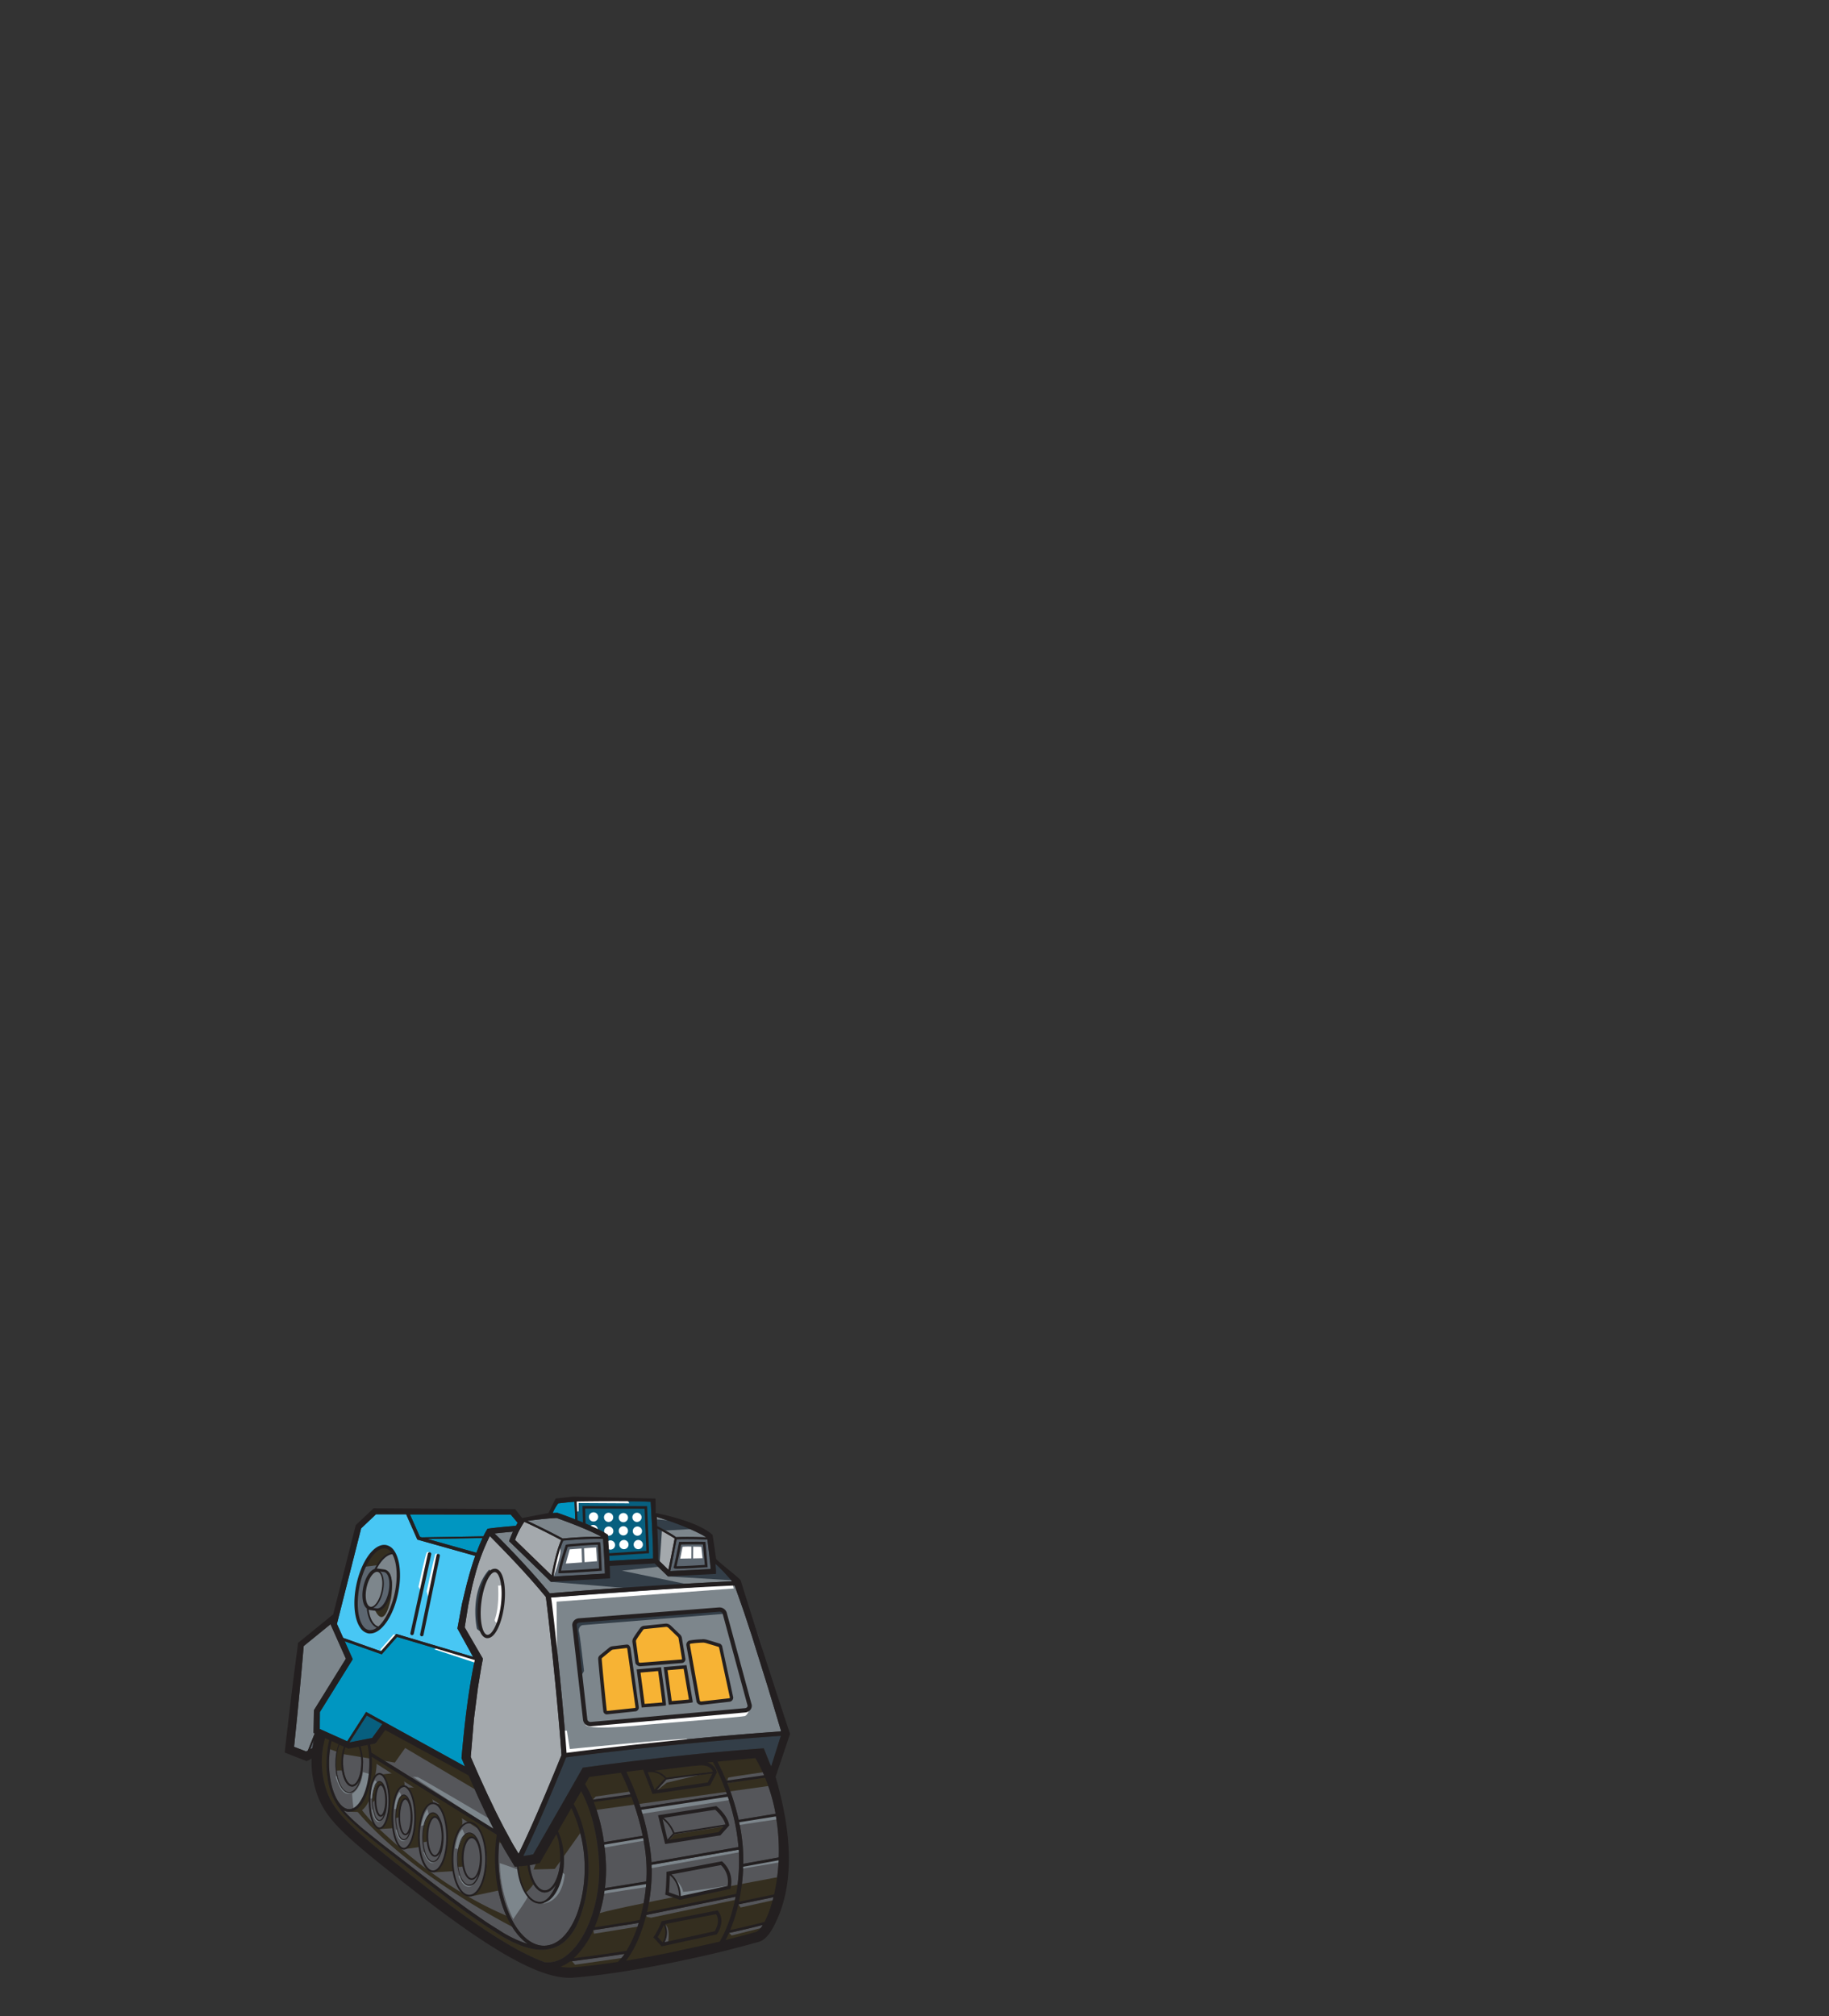 <svg id="TONTON_FRONT_FOOT" data-name="TONTON FRONT FOOT" xmlns="http://www.w3.org/2000/svg" viewBox="0 0 980 1080"><rect x="0" y="0" width="980" height="1080" fill="#333333" stroke="none"/><defs><style>.cls-1{fill:#fff;}.cls-2{fill:#55565a;}.cls-3{fill:#7d868c;}.cls-4{fill:#5c6670;}.cls-5{fill:#0096c1;}.cls-6{fill:#333e48;}.cls-7{fill:#342e1f;}.cls-8{fill:#075f7f;}.cls-9{fill:#a4a9ad;}.cls-10{fill:#48c7f4;}.cls-11{fill:#f7b334;}.cls-12{fill:#231f20;}</style></defs><title>web_b1_color2</title><g id="TONTON_FRONT_FOOT-2" data-name="TONTON FRONT FOOT"><g id="FOOT"><path class="cls-1" d="M203.31,950.67c2.34,0,4.84,5.69,4.84,14.15S205.65,979,203.31,979s-4.84-5.69-4.84-14.16S201,950.67,203.31,950.67Z"/><path class="cls-1" d="M203.31,979c-1.2,0-2.42-1.43-3.34-3.93a34.84,34.84,0,0,1,0-20.54c0.93-2.5,2.14-3.93,3.34-3.93s2.42,1.43,3.34,3.93a34.83,34.83,0,0,1,0,20.54C205.73,977.59,204.51,979,203.31,979Zm0-28.31c-2.32,0-4.8,5.67-4.8,14.11s2.48,14.11,4.8,14.11,4.8-5.67,4.8-14.11S205.63,950.71,203.31,950.71Z"/><path class="cls-1" d="M216.36,957.27c2.72,0,5.63,6.56,5.63,16.31s-2.91,16.32-5.63,16.32-5.63-6.56-5.63-16.32S213.64,957.27,216.36,957.27Z"/><path class="cls-1" d="M216.36,989.95c-2.74,0-5.67-6.57-5.67-16.36a35.18,35.18,0,0,1,1.8-11.83c1.07-2.88,2.49-4.53,3.88-4.53,2.74,0,5.68,6.57,5.68,16.36a35.17,35.17,0,0,1-1.8,11.83C219.16,988.3,217.75,989.95,216.36,989.95Zm0-32.63c-2.7,0-5.58,6.54-5.58,16.27s2.89,16.27,5.58,16.27,5.58-6.54,5.58-16.27S219.06,957.32,216.36,957.32Z"/><path class="cls-1" d="M236.63,983.78c0,5.88-1.89,10-3.59,10s-3.6-4.1-3.6-10,1.89-10,3.6-10S236.63,977.89,236.63,983.78Z"/><path class="cls-1" d="M233,993.81c-1.72,0-3.64-4.12-3.64-10a20.58,20.58,0,0,1,1.16-7.22c0.7-1.79,1.6-2.82,2.48-2.82,1.72,0,3.64,4.12,3.64,10a20.57,20.57,0,0,1-1.16,7.22C234.82,992.78,233.91,993.81,233,993.81Zm0-20c-1.68,0-3.55,4.08-3.55,9.94s1.87,9.94,3.55,9.94,3.55-4.08,3.55-9.94S234.71,973.84,233,973.84Z"/><path class="cls-1" d="M228.14,975.56a8.52,8.52,0,0,1,2.33-3.62c0.15-.11.32-0.2,0.48-0.3s0.35-.13.52-0.2,0.39-.05.53-0.05a2.27,2.27,0,0,1,.6.11,4,4,0,0,1,1.84,1.55c0.16,0.23.29,0.48,0.43,0.72a2.56,2.56,0,0,0-1.83-.91c-2.53,0-4.52,4.79-4.52,10.91s2,10.91,4.52,10.91c1.1,0,2.09-.9,2.86-2.42a11.64,11.64,0,0,1-1.46,3.11,4,4,0,0,1-1.86,1.55,2.31,2.31,0,0,1-.56.1,4.75,4.75,0,0,1-.59-0.06c-0.16-.07-0.33-0.12-0.49-0.19s-0.33-.19-0.48-0.3a8.52,8.52,0,0,1-2.33-3.62c-0.09-.24-0.17-0.48-0.25-0.72a28.89,28.89,0,0,1,0-15.86C228,976.05,228,975.81,228.14,975.56Z"/><path class="cls-1" d="M232,997.09l-0.34,0-0.2,0h0l-0.22-.08-0.27-.11-0.19-.12-0.29-.19a8.51,8.51,0,0,1-2.35-3.64c-0.09-.24-0.17-0.47-0.25-0.73a28.94,28.94,0,0,1,0-15.89c0.09-.26.16-0.49,0.25-0.73a8.5,8.5,0,0,1,2.34-3.64l0.29-.19,0.19-.12,0.32-.13,0.21-.08h0l0.21,0,0.3,0h0l0.23,0a1,1,0,0,1,.4.09,4,4,0,0,1,1.85,1.56,6.35,6.35,0,0,1,.34.56l0.09,0.16-0.07.05a2.51,2.51,0,0,0-1.8-.9c-2.51,0-4.47,4.77-4.47,10.86s2,10.86,4.47,10.86c1,0,2-.83,2.82-2.39l0.08,0a11.62,11.62,0,0,1-1.47,3.13,3.94,3.94,0,0,1-1.89,1.57,1,1,0,0,1-.36.08l-0.2,0H232Zm-0.53-.15,0.2,0a2.18,2.18,0,0,0,.37,0l0.21,0a0.88,0.88,0,0,0,.33-0.07,3.85,3.85,0,0,0,1.85-1.54,10.82,10.82,0,0,0,1.29-2.6c-0.77,1.3-1.68,2-2.65,2-2.56,0-4.56-4.81-4.56-11s2-11,4.56-11a2.44,2.44,0,0,1,1.64.7c-0.09-.15-0.17-0.3-0.27-0.44a3.94,3.94,0,0,0-1.82-1.53,1,1,0,0,0-.37-0.08l-0.23,0h0l-0.29,0-0.21,0-0.2.08-0.31.12-0.18.11-0.29.18a8.42,8.42,0,0,0-2.32,3.6c-0.09.24-.17,0.47-0.25,0.72a28.84,28.84,0,0,0,0,15.83c0.08,0.25.16,0.48,0.25,0.72a8.43,8.43,0,0,0,2.32,3.6l0.28,0.18,0.19,0.12,0.26,0.1Z"/><path class="cls-1" d="M232,966.39c3.85,0,7.1,8.16,7.1,17.83S235.81,1002,232,1002s-7.1-8.17-7.1-17.83S228.11,966.39,232,966.39Z"/><path class="cls-1" d="M232,1002.1c-3.87,0-7.14-8.19-7.14-17.88s3.27-17.87,7.14-17.87,7.15,8.19,7.15,17.87S235.83,1002.1,232,1002.1Zm0-35.66c-3.82,0-7.05,8.14-7.05,17.78S228.14,1002,232,1002s7.05-8.15,7.05-17.79S235.78,966.44,232,966.44Z"/><path class="cls-1" d="M199.74,964.82a21.83,21.83,0,0,1,1.23-7.64c0.09-.22.18-0.44,0.29-0.65a4.79,4.79,0,0,1,1-1.41,1.93,1.93,0,0,1,.71-0.44,2.07,2.07,0,0,1,.37-0.05,1.22,1.22,0,0,1,.44.1A3.06,3.06,0,0,1,205,956h0a1.63,1.63,0,0,0-1-.39c-2.15,0-3.31,4.54-3.31,8.81s1.16,8.81,3.31,8.81a2.08,2.08,0,0,0,1.66-1.1,9.37,9.37,0,0,1-.64,1.43,3,3,0,0,1-1.29,1.32,1.18,1.18,0,0,1-.82,0,2.06,2.06,0,0,1-.68-0.43,4.78,4.78,0,0,1-1-1.41c-0.11-.21-0.2-0.43-0.29-0.65A21.82,21.82,0,0,1,199.74,964.82Z"/><path class="cls-1" d="M203.32,975.06a1.71,1.71,0,0,1-.4-0.06,2.14,2.14,0,0,1-.7-0.44,4.77,4.77,0,0,1-1-1.42c-0.12-.22-0.21-0.45-0.29-0.65a24.42,24.42,0,0,1,0-15.32c0.08-.2.18-0.43,0.3-0.66a4.81,4.81,0,0,1,1-1.42,2,2,0,0,1,.72-0.45,2,2,0,0,1,.38-0.05l0.14,0a0.77,0.77,0,0,1,.33.09,3.05,3.05,0,0,1,1.29,1.32h0l-0.07.05a1.6,1.6,0,0,0-1-.38c-2.12,0-3.26,4.52-3.26,8.76s1.14,8.76,3.26,8.76a2,2,0,0,0,1.62-1.08l0.08,0a9.36,9.36,0,0,1-.65,1.43,3,3,0,0,1-1.32,1.34A1.11,1.11,0,0,1,203.32,975.06Zm0-20.38a2.15,2.15,0,0,0-.35.05,1.87,1.87,0,0,0-.69.43,4.69,4.69,0,0,0-1,1.4c-0.12.23-.21,0.46-0.29,0.65a24.33,24.33,0,0,0,0,15.25c0.08,0.2.18,0.42,0.29,0.64a4.68,4.68,0,0,0,1,1.4,2,2,0,0,0,.66.42,1.12,1.12,0,0,0,.79,0,2.9,2.9,0,0,0,1.27-1.3,8.31,8.31,0,0,0,.52-1.1,1.93,1.93,0,0,1-1.5.85c-2.18,0-3.35-4.56-3.35-8.85s1.18-8.86,3.35-8.86a1.6,1.6,0,0,1,.87.27,2.77,2.77,0,0,0-1.14-1.11h0a0.7,0.7,0,0,0-.29-0.07Z"/><path class="cls-1" d="M206.41,964.47c0,4.89-1.39,7.89-2.38,7.89s-2.39-3-2.39-7.89,1.39-7.89,2.39-7.89S206.41,959.58,206.41,964.47Z"/><path class="cls-1" d="M204,972.4c-0.54,0-1.14-.8-1.61-2.14a20.82,20.82,0,0,1,0-11.58c0.47-1.34,1.07-2.14,1.61-2.14s1.14,0.8,1.61,2.14a20.82,20.82,0,0,1,0,11.58C205.17,971.6,204.57,972.4,204,972.4Zm0-15.77c-1,0-2.34,3-2.34,7.84s1.36,7.84,2.34,7.84,2.34-3,2.34-7.84S205,956.63,204,956.63Z"/><path class="cls-1" d="M212.23,973.58a24.91,24.91,0,0,1,1.44-8.84c0.1-.23.19-0.46,0.31-0.69a5.51,5.51,0,0,1,1.14-1.63,2.27,2.27,0,0,1,.83-0.51,2.42,2.42,0,0,1,.44-0.06,1.45,1.45,0,0,1,.51.12,3.53,3.53,0,0,1,1.49,1.52c0,0.06.06,0.14,0.1,0.2a1.89,1.89,0,0,0-1.29-.55c-2.42,0-3.73,5.17-3.73,10s1.31,10,3.73,10a2.59,2.59,0,0,0,2.09-1.62,11.27,11.27,0,0,1-.9,2.08,3.47,3.47,0,0,1-1.51,1.53,1.4,1.4,0,0,1-1,0,2.36,2.36,0,0,1-.79-0.51,5.53,5.53,0,0,1-1.14-1.63c-0.12-.23-0.21-0.46-0.31-0.68A24.91,24.91,0,0,1,212.23,973.58Z"/><path class="cls-1" d="M216.37,985.36a2,2,0,0,1-.47-0.06,2.4,2.4,0,0,1-.82-0.52,5.45,5.45,0,0,1-1.15-1.64c-0.12-.22-0.21-0.46-0.3-0.68a27.91,27.91,0,0,1,0-17.74c0.11-.26.2-0.47,0.31-0.69a5.44,5.44,0,0,1,1.15-1.64,2.33,2.33,0,0,1,.84-0.52,2.45,2.45,0,0,1,.45-0.06l0.16,0a0.87,0.87,0,0,1,.39.11,3.53,3.53,0,0,1,1.5,1.53l0.06,0.11,0,0.09-0.07.06a1.85,1.85,0,0,0-1.25-.54c-1.39,0-2.25,1.72-2.73,3.16a22.91,22.91,0,0,0-1,6.83c0,4.85,1.29,10,3.68,10a2.52,2.52,0,0,0,2-1.6l0.08,0a11.26,11.26,0,0,1-.91,2.09,3.46,3.46,0,0,1-1.53,1.55A1.29,1.29,0,0,1,216.37,985.36Zm0-23.47a2.48,2.48,0,0,0-.42.06,2.22,2.22,0,0,0-.8.5,5.34,5.34,0,0,0-1.13,1.62c-0.11.22-.2,0.43-0.31,0.69a27.82,27.82,0,0,0,0,17.66c0.1,0.23.19,0.46,0.31,0.68a5.37,5.37,0,0,0,1.13,1.62,2.33,2.33,0,0,0,.78.5,1.32,1.32,0,0,0,.93,0,3.37,3.37,0,0,0,1.49-1.51,10.51,10.51,0,0,0,.76-1.66,2.35,2.35,0,0,1-1.9,1.27c-2.45,0-3.77-5.2-3.77-10.09s1.32-10.09,3.77-10.09a1.85,1.85,0,0,1,1.15.42h0a3.46,3.46,0,0,0-1.46-1.5,0.84,0.84,0,0,0-.35-0.09Z"/><path class="cls-1" d="M220,973.18c0,5.37-1.48,9.12-2.81,9.12s-2.81-3.75-2.81-9.12,1.48-9.12,2.81-9.12S220,967.8,220,973.18Z"/><path class="cls-1" d="M217.2,982.35c-0.69,0-1.4-.94-1.94-2.58a24.38,24.38,0,0,1,0-13.18c0.55-1.64,1.25-2.58,1.94-2.58,1.35,0,2.85,3.77,2.85,9.17a21.71,21.71,0,0,1-.91,6.59C218.6,981.41,217.89,982.35,217.2,982.35Zm0-18.24c-1.31,0-2.76,3.73-2.76,9.08s1.46,9.07,2.76,9.07,2.76-3.73,2.76-9.07S218.51,964.1,217.2,964.1Z"/><path class="cls-1" d="M251.46,976.8a4.39,4.39,0,0,1,2.53.86c3.47,2.43,6,9.7,6,18.27s-2.53,15.85-6,18.28a4.4,4.4,0,0,1-2.53.86c-1.62,0-3.12-1-4.41-2.79-2.46-3.36-4.11-9.42-4.11-16.34s1.65-13,4.11-16.34C248.34,977.83,249.84,976.8,251.46,976.8Z"/><path class="cls-1" d="M251.46,1015.12c-1.56,0-3.1-1-4.45-2.81-2.58-3.52-4.12-9.64-4.12-16.37s1.54-12.84,4.12-16.37c1.35-1.84,2.89-2.81,4.45-2.81a4.44,4.44,0,0,1,2.56.87c1.71,1.19,3.24,3.63,4.32,6.86a39.47,39.47,0,0,1,0,22.91c-1.08,3.23-2.61,5.66-4.32,6.86A4.44,4.44,0,0,1,251.46,1015.12Zm0-38.27c-1.53,0-3,1-4.38,2.77-2.57,3.51-4.11,9.61-4.11,16.32s1.54,12.81,4.11,16.32c1.33,1.81,2.84,2.77,4.38,2.77a4.35,4.35,0,0,0,2.51-.85c1.69-1.18,3.21-3.6,4.28-6.81a39.36,39.36,0,0,0,0-22.86c-1.07-3.21-2.59-5.63-4.28-6.81A4.35,4.35,0,0,0,251.46,976.84Z"/><path class="cls-1" d="M246.93,986.54l0-.06a8.57,8.57,0,0,1,2.8-3.77c0.18-.1.36-0.21,0.55-0.3s0.39-.14.6-0.19,0.44-.06.6-0.05a4.05,4.05,0,0,1,.68.1,4.56,4.56,0,0,1,2.17,1.55,9.82,9.82,0,0,1,.82,1.21l0,0a3.31,3.31,0,0,0-2.43-1.28c-3,0-5.29,5.12-5.29,11.66s2.32,11.65,5.29,11.65c1.44,0,2.73-1.22,3.68-3.22a12.87,12.87,0,0,1-2.09,4.14,4.51,4.51,0,0,1-2.19,1.56h-0.07c-0.18,0-.38.05-0.56,0.08a6.3,6.3,0,0,1-.65-0.05c-0.21-.05-0.38-0.13-0.57-0.18s-0.37-.2-0.55-0.3a8.57,8.57,0,0,1-2.8-3.77l0-.07c-0.11-.26-0.21-0.52-0.31-0.77a27.86,27.86,0,0,1,0-17.22C246.71,987.07,246.81,986.81,246.93,986.54Z"/><path class="cls-1" d="M251.48,1009.74l-0.36,0-0.24,0-0.35-.11-0.24-.08-0.36-.19-0.2-.11a8.61,8.61,0,0,1-2.82-3.79l0-.07c-0.11-.27-0.22-0.54-0.31-0.78a27.9,27.9,0,0,1,0-17.25c0.12-.32.21-0.56,0.31-0.79l0-.06a8.61,8.61,0,0,1,2.82-3.79l0.22-.12,0.34-.18,0.24-.08,0.37-.11,0.24,0a2.08,2.08,0,0,1,.37,0l0.25,0a1.83,1.83,0,0,1,.45.08,4.59,4.59,0,0,1,2.19,1.57,9.81,9.81,0,0,1,.83,1.21v0l-0.07.05a3.24,3.24,0,0,0-2.4-1.26c-2.94,0-5.24,5.1-5.24,11.61s2.3,11.61,5.24,11.61c1.37,0,2.66-1.14,3.63-3.2l0.09,0a12.79,12.79,0,0,1-2.1,4.16,4.54,4.54,0,0,1-2.22,1.57H252.1a2.41,2.41,0,0,1-.34.05l-0.22,0h-0.06Zm0-27.51-0.33,0-0.24,0-0.35.11-0.23.08-0.33.17-0.22.12A8.53,8.53,0,0,0,247,986.5l0,0.06c-0.1.23-.19,0.47-0.31,0.79a27.81,27.81,0,0,0,0,17.19c0.09,0.23.19,0.5,0.3,0.77l0,0.07a8.53,8.53,0,0,0,2.79,3.75l0.2,0.11,0.34,0.18,0.23,0.08,0.33,0.1,0.24,0a2.87,2.87,0,0,0,.4,0l0.22,0a2.27,2.27,0,0,0,.33-0.05h0.06a4.47,4.47,0,0,0,2.18-1.55,12,12,0,0,0,1.87-3.52c-1,1.73-2.15,2.68-3.43,2.68-3,0-5.33-5.14-5.33-11.7s2.34-11.7,5.33-11.7a3.14,3.14,0,0,1,2.19,1,9.47,9.47,0,0,0-.64-0.9,4.51,4.51,0,0,0-2.14-1.54,1.79,1.79,0,0,0-.43-0.07l-0.25,0h0Z"/><path class="cls-1" d="M257.13,995.46c0,5.82-2,10.73-4.36,10.73s-4.36-4.91-4.36-10.73,2-10.73,4.36-10.73S257.13,989.64,257.13,995.46Z"/><path class="cls-1" d="M252.76,1006.24c-2.39,0-4.41-4.94-4.41-10.78s2-10.78,4.41-10.78,4.41,4.94,4.41,10.78S255.15,1006.24,252.76,1006.24Zm0-21.47c-2.34,0-4.32,4.89-4.32,10.69s2,10.69,4.32,10.69,4.32-4.89,4.32-10.69S255.1,984.77,252.76,984.77Z"/><path class="cls-1" d="M388.72,977.33l-27.3,4.37a18.66,18.66,0,0,0-5.77-7.89l27.61-4.35C384.32,970.39,387.83,973.72,388.72,977.33Z"/><path class="cls-1" d="M361.39,981.75v0a18.55,18.55,0,0,0-5.75-7.87l-0.09-.07,0.11,0,27.63-4.36h0c1.06,0.94,4.58,4.27,5.47,7.9v0h0Zm-5.62-7.92a18.73,18.73,0,0,1,5.68,7.81l27.21-4.36c-0.9-3.56-4.35-6.84-5.41-7.79Z"/><path class="cls-1" d="M355,974.47a17.72,17.72,0,0,1,5.62,7.65l-2.94,3.29Z"/><path class="cls-1" d="M357.64,985.51l0-.09-2.72-11.06,0.1,0.08a17.73,17.73,0,0,1,5.64,7.67v0l0,0Zm-2.59-10.92,2.63,10.73,2.86-3.21A17.73,17.73,0,0,0,355.05,974.59Z"/><polygon class="cls-1" points="385.05 981.48 358.74 985.59 361.37 982.64 387.79 978.41 385.05 981.48"/><path class="cls-1" d="M358.62,985.66l2.73-3.06h0l26.55-4.25-0.09.1-2.75,3.08h0Zm2.78-3-2.54,2.84,26.17-4.1,2.65-3Z"/><path class="cls-1" d="M358.91,1004.63c1.7,1.29,4.7,4.49,4.95,11l-5.42-1.9C358.73,1010.88,358.86,1006.63,358.91,1004.63Z"/><path class="cls-1" d="M363.9,1015.68l-0.06,0-5.46-1.91v0c0.29-2.77.42-6.88,0.47-9.08v-0.09l0.07,0.05c1.75,1.32,4.72,4.52,5,11v0.07Zm-5.42-2,5.32,1.86c-0.26-6.32-3.12-9.48-4.86-10.82C358.9,1006.94,358.77,1010.94,358.48,1013.68Z"/><path class="cls-1" d="M389.85,1010.3l-25.07,5.42c-0.21-6.6-3.15-10.06-5-11.6l26.54-5A12.42,12.42,0,0,1,389.85,1010.3Z"/><path class="cls-1" d="M364.73,1015.78v-0.05c-0.09-2.87-.87-8.18-5-11.57l-0.08-.06,0.1,0L386.29,999l0,0a12.53,12.53,0,0,1,3.58,11.27v0h0Zm-4.9-11.63c4.09,3.39,4.88,8.64,5,11.52l25-5.4a12.44,12.44,0,0,0-3.54-11.15Z"/><path class="cls-1" d="M355.64,1031.21a9.92,9.92,0,0,1-.66,9.28l-2.59-2.84A42.31,42.31,0,0,0,355.64,1031.21Z"/><path class="cls-1" d="M355,1040.57l-2.66-2.91,0,0a42.09,42.09,0,0,0,3.24-6.43l0-.1,0,0.1a10,10,0,0,1-.66,9.32Zm-2.54-2.92,2.52,2.77a9.93,9.93,0,0,0,.67-9.08A42,42,0,0,1,352.45,1037.65Z"/><path class="cls-1" d="M382.92,1034.57l-26.85,5.85a10.84,10.84,0,0,0,.34-9.72l27.28-5.28C386,1029.15,383.65,1033.43,382.92,1034.57Z"/><path class="cls-1" d="M356,1040.49l0-.09a10.85,10.85,0,0,0,.34-9.68l0-.05h0.06l27.31-5.29,0,0a7.08,7.08,0,0,1,.78,5.58,12.33,12.33,0,0,1-1.54,3.62v0h0Zm0.49-9.75a10.94,10.94,0,0,1-.32,9.62l26.73-5.82c0.77-1.22,3.05-5.4.77-9.06Z"/><path class="cls-1" d="M400.28,914.51a1.65,1.65,0,0,1-1.18.54l-82.56,7.39h-0.12a1.68,1.68,0,0,1-1.72-1.34L309,870.61a1.14,1.14,0,0,1,.28-0.87,1.64,1.64,0,0,1,1.17-.54l75-5.82h0.12a1.68,1.68,0,0,1,1.72,1.34l13.29,49A1.14,1.14,0,0,1,400.28,914.51Z"/><path class="cls-1" d="M316.41,922.49h0a1.73,1.73,0,0,1-1.76-1.38L309,870.61a1.19,1.19,0,0,1,.29-0.91,1.68,1.68,0,0,1,1.2-.56l75.1-5.82a1.73,1.73,0,0,1,1.77,1.38l13.29,49a1.19,1.19,0,0,1-.29.84,1.69,1.69,0,0,1-1.22.56l-82.56,7.39h-0.12Zm69.14-59.07h-0.11l-75,5.82a1.59,1.59,0,0,0-1.14.52,1.1,1.1,0,0,0-.26.84l5.69,50.5a1.63,1.63,0,0,0,1.67,1.3h0.12L399.09,915a1.6,1.6,0,0,0,1.15-.53,1.11,1.11,0,0,0,.27-0.77l-13.29-49A1.64,1.64,0,0,0,385.55,863.42Z"/><path class="cls-1" d="M257.95,858.21c1.22-9.59,4.68-16,7.14-16h0.18c2.47,0.35,4.35,7.65,3.1,17.54s-4.8,16.36-7.33,16S256.73,867.82,257.95,858.21Z"/><path class="cls-1" d="M261.24,875.81H261c-1.26-.18-2.34-2.12-3-5.34A44.31,44.31,0,0,1,261,846.58c1.33-2.83,2.82-4.45,4.08-4.45h0.19c1.27,0.18,2.36,2.09,3,5.23a45,45,0,0,1-2.93,24C264,874.19,262.51,875.81,261.24,875.81Zm3.86-33.58c-2.45,0-5.89,6.43-7.1,16s0.61,17.14,3.06,17.49h0.18c1.24,0,2.7-1.6,4-4.4a40.23,40.23,0,0,0,3.08-11.59c1.25-9.87-.61-17.14-3.06-17.49h-0.17Z"/><path class="cls-1" d="M211.65,852.59c-1.59,8.23-5.13,15.36-8.9,18.7-2.58-.68-4.55-4.1-5.21-9a3.43,3.43,0,0,0,.82.22l3.37,0.46a3.52,3.52,0,0,0,.46,0c3.57,0,6.44-5.17,7.42-10.29,0.82-4.23.38-8.17-1.14-10.28a3.84,3.84,0,0,0-2.62-1.67l-3.37-.46a3.52,3.52,0,0,0-.46,0h-0.13c2.49-4.64,5.57-7.46,8.34-7.67C212.65,836.83,213.22,844.49,211.65,852.59Z"/><path class="cls-1" d="M202.76,871.34h0c-2.62-.69-4.58-4.07-5.24-9v-0.08l0.07,0a3.32,3.32,0,0,0,.81.22l3.37,0.46a3.4,3.4,0,0,0,.46,0c3.54,0,6.39-5.16,7.38-10.25,0.82-4.22.38-8.15-1.13-10.25a3.79,3.79,0,0,0-2.58-1.65l-3.37-.46a3.4,3.4,0,0,0-.46,0h-0.21l0-.07c2.47-4.61,5.6-7.48,8.38-7.69h0v0c2.44,4.27,3,11.94,1.42,20s-5,15.29-8.92,18.72Zm-5.16-9c0.66,4.8,2.62,8.2,5.14,8.88,3.86-3.43,7.34-10.74,8.87-18.65s1-15.68-1.4-19.93c-2.72.22-5.79,3-8.23,7.57h0a3.58,3.58,0,0,1,.47,0l3.37,0.46a3.88,3.88,0,0,1,2.65,1.69c1.53,2.12,2,6.07,1.15,10.32-1,5.13-3.88,10.32-7.47,10.32a3.58,3.58,0,0,1-.47,0l-3.37-.46A3.43,3.43,0,0,1,197.6,862.35Z"/><path class="cls-1" d="M198.59,860.74a2.09,2.09,0,0,1-1.41-.95c-1.23-1.7-1.56-5.2-.84-8.91,0.94-4.88,3.5-8.85,5.69-8.85h0.22a2.09,2.09,0,0,1,1.41.95c1.23,1.7,1.56,5.2.84,8.91C203.52,857,200.83,861,198.59,860.74Z"/><path class="cls-1" d="M198.83,860.81l-0.24,0a2.14,2.14,0,0,1-1.44-1c-1.23-1.71-1.57-5.22-.85-8.95,0.95-4.9,3.52-8.89,5.73-8.89h0.23a2.14,2.14,0,0,1,1.44,1c1.23,1.71,1.57,5.22.85,8.95C203.6,856.82,201,860.81,198.83,860.81Zm3.2-18.73c-2.17,0-4.7,4-5.64,8.82-0.72,3.7-.39,7.18.83,8.88a2,2,0,0,0,1.38.93l0.23,0c2.16,0,4.69-4,5.63-8.82,0.72-3.7.39-7.18-.83-8.88a2,2,0,0,0-1.38-.93H202Z"/><path class="cls-1" d="M205.26,852.05c0.76-3.91.37-7.65-1-9.51a3.49,3.49,0,0,0-.68-0.7l2.07,0.28c2.46,0.32,3.62,4.94,2.58,10.32-1,5.18-3.67,9.17-6.07,9.17l-0.28,0-2-.28C202.16,860.4,204.36,856.73,205.26,852.05Z"/><path class="cls-1" d="M202.19,861.65l-0.28,0-2.21-.3,0.16-.07c2.31-.92,4.46-4.63,5.35-9.22,0.75-3.9.37-7.62-1-9.48a3.45,3.45,0,0,0-.67-0.69l-0.13-.1,2.24,0.31a2.51,2.51,0,0,1,1.7,1.12c1.29,1.79,1.65,5.42.91,9.25C207.31,857.61,204.62,861.65,202.19,861.65Zm-2.14-.36,1.87,0.25,0.27,0c2.39,0,5-4,6-9.13,0.73-3.8.38-7.4-.9-9.18a2.42,2.42,0,0,0-1.64-1.09l-1.91-.26a3.47,3.47,0,0,1,.56.61c1.35,1.88,1.74,5.62,1,9.55C204.43,856.58,202.33,860.26,200.05,861.29Z"/><path class="cls-1" d="M192.56,850.2c2.21-11.42,8.18-20.71,13.3-20.71a4.08,4.08,0,0,1,.52,0,4.89,4.89,0,0,1,3.29,2.2c-3.11.49-6.34,3.65-8.93,8.76-3,1-5.28,5.58-6.15,10.06-0.82,4.23-.38,8.17,1.14,10.28a4.54,4.54,0,0,0,.8.84c0.56,5.38,2.55,9.16,5.35,10.3a5.73,5.73,0,0,1-4.07,1.29,4.89,4.89,0,0,1-3.3-2.22C191.66,867.06,190.89,858.88,192.56,850.2Z"/><path class="cls-1" d="M198.37,873.35a4.23,4.23,0,0,1-.55,0,4.94,4.94,0,0,1-3.33-2.24c-2.88-4-3.65-12.19-2-20.88,2.21-11.44,8.2-20.75,13.35-20.75a4.22,4.22,0,0,1,.53,0,4.93,4.93,0,0,1,3.32,2.22l0,0.06h-0.07c-3.09.49-6.33,3.67-8.9,8.73v0h0c-2.23.79-5,4.19-6.12,10-0.82,4.22-.38,8.15,1.14,10.25a4.48,4.48,0,0,0,.79.83h0v0c0.55,5.29,2.55,9.13,5.32,10.26l0.08,0-0.07,0A6.14,6.14,0,0,1,198.37,873.35Zm7.5-43.81c-5.11,0-11.05,9.27-13.26,20.67-1.68,8.67-.91,16.84,2,20.81a4.85,4.85,0,0,0,3.27,2.2,5.62,5.62,0,0,0,4-1.23c-2.77-1.19-4.75-5-5.3-10.29a4.52,4.52,0,0,1-.79-0.84c-1.53-2.12-2-6.07-1.15-10.32a20.84,20.84,0,0,1,2.29-6.34,8,8,0,0,1,3.87-3.75c2.55-5,5.79-8.22,8.88-8.75a4.81,4.81,0,0,0-3.21-2.12A4,4,0,0,0,205.87,829.54Z"/><path class="cls-2" d="M411.51,1025.49a41,41,0,0,1-1.84,4c-4.51,1.19-11.16,2.77-18.37,4.36a87,87,0,0,0,4.36-13.73c8.23-1.66,15-3.07,18.77-3.85A69.15,69.15,0,0,1,411.51,1025.49Z"/><path class="cls-2" d="M335.69,1045.06c-7.21,1.26-20.8,3.06-28.22,4a45.7,45.7,0,0,0,10.46-15.1c2.31-.31,6.42-0.89,11.35-1.74,1.14-.2,2.5-0.41,4-0.65,2.65-.42,5.85-0.93,9-1.52A67.71,67.71,0,0,1,335.69,1045.06Z"/><path class="cls-2" d="M342.7,1028.56c-3.32.64-6.79,1.19-9.64,1.65-1.51.24-2.87,0.46-4,.65-4.36.75-8.07,1.29-10.46,1.62a78.66,78.66,0,0,0,5.35-19.56l22.25-3.57A94.72,94.72,0,0,1,342.7,1028.56Z"/><path class="cls-3" d="M162.75,881.77L177.21,870l-0.06.25,8.17,18.32L168.18,916.2,168,928.31l0.61,0.27-3.67,9.18-0.9.48-6.47-2.49c2.18-20.77,3.93-39.22,5.07-53.06Z"/><path class="cls-4" d="M167.4,936.45l-1.19.64,2-5C167.93,933.3,167.64,934.77,167.4,936.45Z"/><path class="cls-5" d="M171.26,926.24l0.13-9.09L189,888.84l-4.29-9.62,19.82,7,8.24-9.33,41.63,12.4c-3.33,15.7-5.43,33.16-7.08,52.08l0,0.54,0.23,0.55c0.52,1.26,1.06,2.53,1.6,3.8l-53-29.19-10.1,15.75Z"/><path class="cls-2" d="M397.93,988.53a103.5,103.5,0,0,0-1.84-12.27L415.82,973A110,110,0,0,1,417.27,995l-19,3.45A98.46,98.46,0,0,0,397.93,988.53Z"/><path class="cls-2" d="M324.63,997.22c-0.18-3.17-.47-6.15-0.84-9l20.84-3.46c0.54,2.81,1,5.71,1.33,8.67a84.38,84.38,0,0,1,.33,14.47l-22.16,3.55A79.2,79.2,0,0,0,324.63,997.22Z"/><path class="cls-2" d="M348.71,993.16a126.84,126.84,0,0,0-5.09-23.59c15.74-2.39,42.14-6.4,46.32-7a112.29,112.29,0,0,1,5.7,26.16c0,0.25,0,.5.06,0.76l-46.62,8.14C349,996.13,348.88,994.64,348.71,993.16Z"/><path class="cls-2" d="M335.6,949.28l9-1.13,5.07,12.93,30.76-4.48,3.7-7.06-0.07-.32a7.15,7.15,0,0,0-5.09-5l3-.3a125.5,125.5,0,0,1,7.55,17.3c-5.25.76-29.94,4.51-46.29,7A148.11,148.11,0,0,0,335.6,949.28Z"/><path class="cls-2" d="M311.76,1015.92a75.43,75.43,0,0,1-2.26,8.43,48.87,48.87,0,0,1-1.9,4.59c-3.18,6.63-7.31,11-11.88,12.64a16.86,16.86,0,0,1-3.07.7c-0.22,0-.44,0-0.67.06h-0.49c-12.5,0-23.37-19.25-24.34-43.33a81.48,81.48,0,0,1,.52-13.16c1,1.91,2,3.85,3.15,5.75l4.27,7.11,0.79,1.31,1.2-.07c1,11.25,6.08,19.85,12.21,19.85a6.81,6.81,0,0,0,2.72-.59,9.34,9.34,0,0,0,3.7-2.45c3.14-3.2,5.5-9,6.23-15.56,0.11-.82.14-1.65,0.21-2.45s0-1.56.06-2.33a42.12,42.12,0,0,0-.24-4.48,34.57,34.57,0,0,0-1.55-7.4c-0.3-1-.73-1.92-1-2.71l-0.38-.75,7.17-12.47A76.56,76.56,0,0,1,311.76,1015.92Z"/><path class="cls-2" d="M176.33,944.63a49.76,49.76,0,0,1,1.39-11.94l3.76,1.7a28.75,28.75,0,0,0-1.72,10.24c0,8.77,3.31,15.9,7.37,15.9,3.87,0,7.05-6.48,7.35-14.67,0-.58.06-1.16,0.06-1.76a26.39,26.39,0,0,0-.84-6.76c-0.15-.63-0.32-1.23-0.51-1.81l3.82-.75a50.79,50.79,0,0,1,.94,9.84c0,13.3-5,24.54-10.81,24.54S176.33,957.94,176.33,944.63Z"/><path class="cls-6" d="M303.35,941.38c7.47-1,59.22-7.7,115.08-11.51l-5.15,16.32c-0.28-.61-0.56-1.22-0.86-1.82l-2.48-6.23-0.65-1.63-1.78.13c-28.89,2.09-60.57,5.5-93.88,10.08l-1.31.18-0.67,1.16L304.83,960,285.7,993.36c-1.75.38-3.55,0.69-5.35,0.91C289.63,975.31,301.65,945.6,303.35,941.38Z"/><path class="cls-2" d="M389.67,955.21l20.27-2.89a96.08,96.08,0,0,1,5.63,19.29L395.8,974.9A128.92,128.92,0,0,0,389.67,955.21Z"/><path class="cls-2" d="M356.26,952.77l-5.51,6-3.66-9.33A10.12,10.12,0,0,1,356.26,952.77Z"/><polygon class="cls-7" points="357.09 953.23 381.77 950.04 379.23 954.9 351.94 958.88 357.09 953.23"/><path class="cls-2" d="M357,952.3a10.21,10.21,0,0,0-6.43-3.66c6.84-.95,19.16-2.59,24.59-2.92,4.77-.3,6.39,2.23,6.86,3.35Z"/><path class="cls-2" d="M404.77,941.82a86.62,86.62,0,0,1,4.62,9.18l-20.25,2.88c-1.87-4.53-3.6-8-4.72-10.19Q394.8,942.67,404.77,941.82Z"/><path class="cls-2" d="M289.26,1018.86c-5.65,0-10.36-8.22-11.29-19,1.59-.11,3.16-0.27,4.73-0.5,1,8.42,4.75,14.45,9.21,14.45,2.3,0,4.39-1.58,6-4.24a21,21,0,0,1-3.33,6.21,9.6,9.6,0,0,1-3.27,2.69A6,6,0,0,1,289.26,1018.86Z"/><path class="cls-2" d="M251.12,951.12c0.73,1.7,1.47,3.39,2.22,5.11l3.13,7,3.3,7c1.08,2.37,2.3,4.71,3.47,7.09l1.13,2.27L199,938.87c-0.16-1.49-.39-2.93-0.67-4.34l2.92-.57,5.18-7.16Z"/><path class="cls-2" d="M299.33,986.42a46.76,46.76,0,0,1,.73,5.69c0.12,1.35.12,2.81,0.12,4.26,0,0.46,0,.93,0,1.4-0.71,8.34-4.18,14.9-8.21,14.9-3.82,0-7.13-5.72-8.08-13.49,1.42-.24,2.84-0.51,4.28-0.85l1.07-.25,0.58-1,8.32-14.48A25.29,25.29,0,0,1,299.33,986.42Z"/><polygon class="cls-8" points="199.42 931.04 187.23 933.42 196.51 918.95 204.85 923.54 199.42 931.04"/><path class="cls-2" d="M192.21,935.73a23.18,23.18,0,0,1,1.42,8.37c0,6.52-2.24,12-4.89,12s-4.89-5.51-4.89-12a23.59,23.59,0,0,1,1.3-8.06l1.65,0.75Z"/><path class="cls-2" d="M182.92,944.1c0,7.27,2.55,13,5.81,13,1.62,0,3.07-1.41,4.12-3.73-1.25,4.06-3.34,6.74-5.71,6.74-3.81,0-6.91-6.93-6.91-15.44a28.32,28.32,0,0,1,1.68-10l2.39,1.08A24.46,24.46,0,0,0,182.92,944.1Z"/><path class="cls-3" d="M401.49,872.21l1.57,4.75,1.55,5,6.88,22c2.22,7.42,4.65,15.29,7.08,23.56-54.88,3.73-105.89,10.27-115,11.47-1.25-18-3.57-41.14-4.87-53.47-0.85-8.11-1.71-15.92-2.42-22-0.45-3.86-.73-6.25-1-7.73,8.41-.72,51.85-4.34,98.32-6.46,1.8,5,3.59,10,5.34,15.13Z"/><path class="cls-8" d="M337.14,804.29l0-.06c4.41,0,8.5.13,11.5,0.29,0.29,4.84,1.33,22.74,1.28,30.33l-23.35,1.3c-0.32-6.55-.79-13.19-0.8-13.29l0-.69-0.58-.37c-3.66-2.36-10.18-5.17-15.81-7.4-0.1-4.91-.32-8.54-0.42-10l0.49,0c0.21,0,15.13-.24,27.58-0.12Z"/><path class="cls-4" d="M324.09,843l-27.51,1.57,0.1-.55c0.75-3.89,2.48-12.9,5.1-18.68a211.47,211.47,0,0,1,21.33-1C323.34,827.71,323.93,836.84,324.09,843Z"/><path class="cls-9" d="M281,815.27c9.92,4.58,17.69,8.71,19.62,9.75-2.63,5.91-4.35,14.86-5.1,18.74l0,0.11L276,824.9A46.59,46.59,0,0,1,281,815.27Z"/><path class="cls-1" d="M295.56,844l-0.06-.06-19.55-19v0a46.66,46.66,0,0,1,5-9.63l0,0,0,0c9.82,4.53,17.5,8.61,19.62,9.75l0,0,0,0c-2.63,5.92-4.36,14.9-5.1,18.73Zm-19.5-19.08,19.45,18.89v0c0.74-3.83,2.46-12.79,5.09-18.71-2.17-1.17-9.8-5.22-19.54-9.71A46.61,46.61,0,0,0,276.06,824.88Z"/><path class="cls-5" d="M299.07,805.37c1.42-.17,5.44-0.64,8.71-0.9,0.1,1.41.3,4.82,0.41,9.47-4.91-1.92-8.89-3.31-9.24-3.43l-0.24-.08h-0.26c-0.76,0-1.54.06-2.34,0.11A26.34,26.34,0,0,1,299.07,805.37Z"/><path class="cls-3" d="M298.28,813.2c2.05,0.73,16.6,5.91,23.86,10a205,205,0,0,0-20.62,1c-1.16-.63-8.81-4.75-18.9-9.45C285.87,814.28,292.83,813.4,298.28,813.2Z"/><path class="cls-3" d="M274.87,820.53c-1.07,2.31-1.72,4.1-1.78,4.25l-0.3.84,22.39,21.76,31.72-1.81,0-1.33c0-1.56-.09-3.41-0.17-5.34l24.06-1.34,7.14,6.9,25.76-1.33,0-1.35c0-.88-0.14-2.31-0.3-4a86.49,86.49,0,0,1,8.81,9.32c-47.16,2.19-90.88,5.87-97.61,6.45l0,0c-10.5-12.74-21.39-23.83-27.26-29.82L265,821.49C268.35,821.1,272.32,820.74,274.87,820.53Z"/><path class="cls-4" d="M380.26,835c0.23,2.09.42,4.05,0.53,5.47l-21.67,1.12c0.39-1.68,1.28-6,3.44-17,1.48-.07,6.73-0.24,16.5.11,0.26,2.14.77,6.29,1.18,10.08l-0.12.14Z"/><path class="cls-9" d="M352.2,818.82c4.67,2.57,8.38,4.76,9.25,5.41-1.1,5.62-2.64,13.43-3.33,16.6l-5.43-5.25C352.76,831.85,352.51,825.17,352.2,818.82Z"/><path class="cls-1" d="M358.15,840.92l-0.06-.06-5.45-5.26v0c0.06-3.17-.11-8.8-0.49-16.76v-0.08l0.07,0c4.43,2.43,8.32,4.71,9.25,5.41l0,0v0c-1.19,6.1-2.68,13.6-3.33,16.6Zm-5.41-5.36,5.36,5.18c0.66-3.05,2.13-10.45,3.31-16.49-1-.7-4.86-3-9.15-5.35C352.63,826.79,352.79,832.4,352.74,835.56Z"/><path class="cls-3" d="M378.42,823.53c-10.07-.34-15.18-0.12-16.19-0.07-0.86-.77-3.36-2.32-10.1-6-0.08-1.7-.17-3.34-0.25-4.89C356.81,814.13,371.11,818.87,378.42,823.53Z"/><path class="cls-5" d="M273.65,811.37l3.73,4.41c-0.33.54-.64,1.08-0.94,1.62-2.43.19-10,.83-14.52,1.47l-0.68.1-0.37.58A38.89,38.89,0,0,0,259,823l-33,.56-1-.28-5.34-12Z"/><path class="cls-5" d="M258.55,823.92c-0.92,1.94-2.05,4.55-3.29,7.88l-26.19-7.37Z"/><path class="cls-9" d="M262.47,822.81c0.63,0.66,1.52,1.57,2.78,2.85,5.87,6,16.76,17.07,27.21,29.78,0.75,4.31,6.36,54.62,8.41,84.7-1.33,3.3-13.58,33.67-23,52.89l-2.48-4.09c-1.36-2.28-2.57-4.67-3.86-7-0.62-1.17-1.28-2.3-1.87-3.48L267.9,975c-1.17-2.34-2.38-4.63-3.47-7l-3.32-6.94-3.16-6.89c-2-4.39-3.9-8.73-5.72-13l1.14-13.44,0.57-6.8,0.84-6.63,0.83-6.49c0.27-2.14.53-4.26,0.9-6.33,0.7-4.14,1.3-8.23,2.09-12.09l0.16-.8-0.38-.66L249,871.76l1.25-7.81,0.64-4,0.81-3.88c0.55-2.55,1-5,1.57-7.4l1.42-5.41A111.86,111.86,0,0,1,262.47,822.81Z"/><path class="cls-2" d="M187.14,970.56c6.84,0,12.19-11.39,12.19-25.92,0-1.18,0-2.33-.12-3.48L266,982.77l0.17,0.32a82.12,82.12,0,0,0-.88,16c0.79,19.43,8,35.83,17.47,42.22-1-.29-2-0.61-2.95-0.95a65.52,65.52,0,0,1-10.34-5.07c-3.23-2.06-6.45-4-9.57-6.1l-9.08-6.29-8.63-6.34c-11.26-8.41-21.58-16.48-31.07-23.77-4.74-3.65-9.24-7.13-13.42-10.52a128.7,128.7,0,0,1-11.33-10q-1.17-1.2-2.21-2.44A6.44,6.44,0,0,0,187.14,970.56Z"/><path class="cls-2" d="M315.71,951.93q8.57-1.18,17-2.28c1.18,2.36,3.06,6.36,5.07,11.55l-20.14,2.87a58.42,58.42,0,0,0-4.14-8.29Z"/><path class="cls-2" d="M338.28,962.53a138.68,138.68,0,0,1,6.09,20.92l-20.75,3.45a96.24,96.24,0,0,0-5.45-21.5Z"/><path class="cls-2" d="M349.14,999l46.66-8.14a99.76,99.76,0,0,1-1.34,23.68l-47.79,9.76A96.76,96.76,0,0,0,349.14,999Z"/><path class="cls-2" d="M414.78,1014.77c-3.46.72-10.35,2.15-18.79,3.86a102.68,102.68,0,0,0,2.26-18.71l19-3.45A104.84,104.84,0,0,1,414.78,1014.77Z"/><path class="cls-7" d="M422.43,981.63q-0.14-1.77-.35-3.55"/><path class="cls-3" d="M408.61,883.21l-0.78-2.32-1.69-5-1.71-4.71,0-.1-0.69-2"/><path class="cls-10" d="M193.51,818.75l7.95-7.53,16.17,0,6,13.56,31,8.72c-1.31,3.68-2.71,8.15-4.09,13.44l-0.26.88c-0.62,2.39-1.19,4.89-1.82,7.46l-0.93,3.92-0.76,4.08-1.57,8.53-0.11.59,0.33,0.6,8.05,14.58-41.19-12.27-8.21,9.29-20.18-7.17-3.35-7.5Z"/><path class="cls-7" d="M173.9,955.51a46.89,46.89,0,0,1,.3-24.4l2.25,1A50,50,0,0,0,175,943a47.33,47.33,0,0,0,.32,8.16c0,0.27.09,0.56,0.13,0.83a36.2,36.2,0,0,0,3.74,12.44,39,39,0,0,0,6.36,8.68,127.46,127.46,0,0,0,11.34,10.26c4.16,3.44,8.64,7,13.35,10.65,9.43,7.36,19.69,15.5,30.93,24l8.63,6.4,9.09,6.36c3.13,2.08,6.38,4.1,9.63,6.19a67.3,67.3,0,0,0,10.64,5.26,39.53,39.53,0,0,0,5.88,1.69,24.47,24.47,0,0,0,6.24.52,19,19,0,0,0,6.27-1.34,18.3,18.3,0,0,0,5.47-3.5,29.8,29.8,0,0,0,7.06-10.78,72.3,72.3,0,0,0,3.71-12.41,79.67,79.67,0,0,0,.82-26.47,71.47,71.47,0,0,0-1.41-7.53,62.09,62.09,0,0,0-5.77-16l2.14-3.72,1.82-3.17c3.09,5.66,8.44,18.09,9.58,37.94,1.18,20.48-6.47,42.15-17.8,50.4a16.15,16.15,0,0,1-11.13,3.39c-19.2-6.92-45-25.79-66.88-42.84C184.28,976.52,177.58,969.61,173.9,955.51Z"/><path class="cls-2" d="M306.66,1053.9a25.92,25.92,0,0,1-6.18-.37,22.85,22.85,0,0,0,4.84-2.71l0.13-.1c6.25-.79,20.89-2.69,29.23-4.08A24.93,24.93,0,0,1,331,1051C322,1052.35,313.59,1053.37,306.66,1053.9Z"/><path class="cls-2" d="M363.77,1044.92l-0.24.05c-9.5,2-19.07,3.83-28.07,5.29,4.36-5.44,8.31-14.24,10.85-24.48l47.87-9.77c-1.89,9.79-5,18.16-8.5,24C378.23,1041.82,372.23,1043.11,363.77,1044.92Z"/><path class="cls-2" d="M405.14,1034.84c-6.62,1.83-11.82,3.22-16.38,4.37q1-1.78,1.86-3.81c6.92-1.52,13.39-3,18.07-4.25C407.14,1033.62,405.84,1034.65,405.14,1034.84Z"/><path class="cls-7" d="M285.92,1001.47l11.37-.31,22.43-31.65L415,956.31s-6.14-17.82-8.3-17.51c-5.53.92-91.87,11.06-91.87,11.06S288.69,992.56,285.92,1001.47Z"/><path class="cls-1" d="M298.21,858l94.94-7.07-0.61-2.15-98.62,7.07,4.61,39S298.21,859.22,298.21,858Z"/><path class="cls-1" d="M313.88,923.43s-4.15,4.15,32.72.46c16.13-1.38,51.16-4.15,52.54-4.61s2.3-3.23,2.3-3.23-34.56,3.69-45.16,5.07S318,923,313.88,923.43Z"/><polygon class="cls-7" points="357.51 987.03 361.37 982.64 389.77 978.12 385.77 982.42 357.51 987.03"/><path class="cls-7" d="M172.4,929L171,935l13.37,4.76,27.19,4.46,5.53-7.83L259,961.22,254,951.55s-46.55-26.73-47.47-26.73c-1.84,1.84-5.21,9.14-5.21,9.14l-17,1.71Z"/><path class="cls-7" d="M245.37,1000.09s-1.82-14.14,4.92-17.82c1.67-.45,4.15-0.46,5.38,4-0.31-.92-2.92-2.77-4.46-1.08-2.15,2.77-3.84,4.46-2.77,14.59A13.39,13.39,0,0,1,245.37,1000.09Z"/><polygon class="cls-7" points="198.97 943.1 270.71 988.88 269.18 984.73 198.2 939.41 198.97 943.1"/><path class="cls-7" d="M226.78,986.88a22.82,22.82,0,0,1,1.36-11.32c0.79-1.74,1.25-3.94,3.86-4.43,1.08-.19,3.07,1,3.69,4.53-0.61-1.08-2.77-4.3-4.76-.31a19.53,19.53,0,0,0-1.84,10.75C228.77,986.73,226.78,986.88,226.78,986.88Z"/><path class="cls-3" d="M342.22,969.75l0.69,2.07,48.39-7.6-0.46-2.07S344.3,968.83,342.22,969.75Z"/><polygon class="cls-3" points="347.52 999.25 395.8 990.87 396.84 992.1 348.44 1000.86 347.52 999.25"/><polygon class="cls-7" points="344.76 1025.98 395.68 1015.15 394.99 1017.22 344.53 1027.59 344.76 1025.98"/><path class="cls-7" d="M187.14,970.56l5.07,0.12s3.69-.92,6-7.37c0.46-2.3,0-5.76,2.53-10.37,0.46-2.3,1.38-7.37.92-9.22a12.19,12.19,0,0,0-3.23-2.3s0.46,15.44-4.15,23.5C192.9,966.52,188.53,970.9,187.14,970.56Z"/><path class="cls-7" d="M180.23,948.55s-0.81-8.3,1.15-12.67a17.89,17.89,0,0,0,2.53,2.3s-1,5.76,0,10.25A34.73,34.73,0,0,0,180.23,948.55Z"/><path class="cls-7" d="M199.59,964.22c0-.35-0.46-6.68,3-9.68,0.58-.23,2.3-0.35,3,2.3-0.69-.35-2-1.5-2.88.23-0.46,1.27-2,7.39-2,7.39l-1,1.13Z"/><path class="cls-7" d="M212,974s-0.06-9.1,2.94-11.64c0.52-.52,2.71-2.19,4.26,2.71-0.75-.46-2.36-3.4-3.63,0-0.86,2.13-1.73,8.41-1.73,8.41Z"/><path class="cls-7" d="M251.51,1016.07l15.82-3.38s-2.3-22.28-.15-27.5c-0.77-2.46-12.44-7.83-12.44-7.83s7.68,8.3,5.84,23.5C259.19,1006.7,257.19,1014.38,251.51,1016.07Z"/><path class="cls-7" d="M232.15,1003l10.75-.61s-1.84-18.28,4.61-24.12c0.46-1.54.15-4.76-.61-5.68s-8.14-5.53-8.14-5.53l-6.45-1.23s5.84,0.92,7.07,14.29c0.15,4.15.61,13.06-3.23,20C235.07,1001,232.15,1003,232.15,1003Z"/><path class="cls-7" d="M203.89,979.81l6.61-.46s-1.08-17.67,3.84-21.35c1.08-.77,1.13-0.38,2-0.73s0.28-4-.64-4.8a45.92,45.92,0,0,0-4.3-2.61l-8.1.81s2.57-.66,4.11,5.18c0.77,3.53,1.69,10.6.46,16.28C207.42,974.28,205.73,978.43,203.89,979.81Z"/><path class="cls-7" d="M217.56,957.54h5.84l6.61,4.15s2.38,2,2,4.7c-0.73.06-2.42-1-4.72,3.9-1.08,2.15-3.69,8.45-2.46,19-0.61.46-8.14,1.23-8.14,1.23s5.38-2.92,5.68-13.06C222.48,972.75,222.63,961.38,217.56,957.54Z"/><path class="cls-7" d="M278,999.87s-0.27,7.67,3.65,13.89c1.15-.23,4.38-4.61,4.38-4.61s-3.23-8.53-2.77-11.29A52.62,52.62,0,0,0,278,999.87Z"/><path class="cls-7" d="M294.75,1054.55c-0.71-.16,18-6,24.89-29,1.84-2.3,100-20.51,100-20.51s-2.77,24.2-14.52,33.41C397.07,1041,321,1060.31,294.75,1054.55Z"/><path class="cls-3" d="M322.87,1014.68c0.92-.46,24.43-3.92,24.43-3.92v-2.3l-24.43,4.15v2.07Z"/><path class="cls-3" d="M322.41,990c1.38-.23,23.73-4.15,23.73-4.15v-2.07l-24.43,4.38Z"/><path class="cls-3" d="M395.22,977.82c0.69-.23,22.81-3.46,22.81-3.46l-0.23-2.3-23.5,4.15Z"/><path class="cls-3" d="M397.3,1001.09l21.89-3.69,0.23-1.84-22.35,4.15S397.07,1001.09,397.3,1001.09Z"/><path class="cls-6" d="M309,882c0-.92-3.07-11.68-0.31-13.21s78-6.14,78-6.14l1.84,1.84L312,870.59a2.91,2.91,0,0,0-1.84,3.38c0.61,1.84,2.77,21.2,2.77,21.2l-2.15,3.69Z"/><path class="cls-1" d="M300.05,829s-3.49,11.56-3.47,15.57C298,840.94,301.21,831.49,300.05,829Z"/><path class="cls-1" d="M302.21,927.12h1.54l1.54,9.83s51-5.15,63-5.45c-3.07,2.46-66.06,9.14-66.06,9.14V927.12Z"/><path class="cls-1" d="M266.87,849.39s0.92,11.06-1.84,18.43c0.61,2.46,2.15.92,2.15,0.92s3.38-15.67,2.15-19.66A7.64,7.64,0,0,1,266.87,849.39Z"/><path class="cls-7" d="M193.13,968.6a88,88,0,0,0,7.49,8.76c12.1,11.41,37.79,35.22,71.78,49.31a44.36,44.36,0,0,1,2.15,5.53s-54.69-27.65-83.57-62.37A23.85,23.85,0,0,1,193.13,968.6Z"/><path class="cls-6" d="M357.91,844.47l35.55,2.16s-10.14-10.45-11.68-11.37a31.17,31.17,0,0,0,0,5.53Z"/><polygon class="cls-6" points="295.18 847.38 337.54 850.92 370.11 849.08 333.24 841.4 353.21 839.25 351.06 836.49 324.94 837.1 325.25 843.24 295.75 845.7 295.18 847.38"/><path class="cls-1" d="M230.46,832s-1.15-1.15-1.84-.23-4.38,18.2-4.38,18.2,1.15,2.77,1.38,1.61S230.46,832,230.46,832Z"/><path class="cls-1" d="M235.07,833.57s-1.15-2.07-1.84-.92c-0.92,2.77-4.61,19.82-4.61,19.82l0.92,3.69Z"/><polygon class="cls-1" points="233.84 883.03 232.62 883.49 254.58 890.71 255.97 889.18 233.84 883.03"/><path class="cls-3" d="M290.84,1019.75s9.91,0,11.75-15.44a1.72,1.72,0,0,0-2.3-.92S298.9,1015.84,290.84,1019.75Z"/><path class="cls-3" d="M193.6,860.53s2.53,13.37,8.53,13.13c2.3-1.84,9.68-12.67,10.6-21.89,0.29-9.22.42-19.42-2.07-19.82-5.49-.87-16.59,19.82-16.59,19.82S192.67,856.61,193.6,860.53Z"/><path class="cls-4" d="M190.83,862.14s-0.23-23.73,11.29-32c1.61-.69,5.07-4.15,9,2.53-0.92,0-3.92-2.3-10.14,8.76-1.38,1.15-8.85,6.67-4.43,20.27,0.51,1.39,2.58,10.38,7.42,10.38C201.66,873.66,192.9,879,190.83,862.14Z"/><path class="cls-4" d="M198.74,861.83a12.16,12.16,0,0,0,5.91-9.52c0.38-2.92,1.31-8.68-2.46-11.29a21.76,21.76,0,0,1,4.3.77s4,1.31,2.46,9.45c-0.69,3.23-1.54,9-6.68,11.44A30.41,30.41,0,0,1,198.74,861.83Z"/><polygon class="cls-2" points="346.42 1026.78 348.8 1027.31 393.78 1017.79 394.19 1016.01 346.89 1025.67 346.31 1025.79 346.42 1026.78"/><polygon class="cls-2" points="317.93 1033.97 342.24 1030.06 342.45 1031.97 318.26 1035.88 317.93 1033.97"/><polygon class="cls-2" points="306.51 1050.63 334.67 1046.63 333.93 1048.79 308.12 1052.48 306.51 1050.63"/><path class="cls-2" d="M395.66,1020.11c0.94-.12,18.77-3.85,18.77-3.85l-0.08,1.65-17.51,3.92Z"/><path class="cls-2" d="M390.62,1035.4c0.22,0.25,18.07-4.25,18.07-4.25l-0.11,1.51L392,1036.81Z"/><polygon class="cls-2" points="317.63 964.07 319.18 962.38 338.31 959.61 338.77 961.46 317.63 964.07"/><path class="cls-2" d="M389.67,955.21s0-2.74.71-3,19.59-3,19.59-3,2.3,2.07,1.61,2.07S389.67,955.21,389.67,955.21Z"/><polygon class="cls-2" points="357.09 953.23 382.07 949.07 357.2 955 351.21 959.84 357.09 953.23"/><path class="cls-2" d="M355.82,1030.66s2.77,5.84-.46,11.21a3.21,3.21,0,0,0,2.61-1.08S359.51,1031.89,355.82,1030.66Z"/><path class="cls-3" d="M359.73,1004.12c-0.25-.3,6.07,5.8,6.23,9.34,3.53-.15,24.73-3.38,24.73-3.38l-26.42,6.61S366,1011.68,359.73,1004.12Z"/><path class="cls-3" d="M225.55,978.28s1.23-6.68,3.42-9.1c0.23,0.58.58,2.19,0.81,3.11-0.35.35-1.84,2-2.53,5.76A1.52,1.52,0,0,0,225.55,978.28Z"/><path class="cls-3" d="M243.83,990.37s1-8.3,3.92-10.48c0.69,1.38,1.38,3,1.38,3a16.43,16.43,0,0,0-3.57,8.18A1.3,1.3,0,0,0,243.83,990.37Z"/><path class="cls-3" d="M211.26,969.21a1.1,1.1,0,0,1,1.08.08c0.08-.84.61-5.07,2.57-6.91a3,3,0,0,0-1-2.46C214,960.15,211.65,962.76,211.26,969.21Z"/><path class="cls-3" d="M267.79,998.09a71.18,71.18,0,0,0,7.22,30c2-3.23,5.22-7.37,7.83-12a40.37,40.37,0,0,1-5.38-14.59C276.7,1001.17,270.1,998.79,267.79,998.09Z"/><path class="cls-3" d="M221.25,951.78l45.39,29.73-2.77-6.22S224.47,952,223.78,952,221.25,951.78,221.25,951.78Z"/><path class="cls-3" d="M188.64,960.88s4.61-2,5.88-11.52c1.84,0.46,3.69,1,3.69,1s-0.58,12.56-8.53,19C189.22,969.06,188.64,960.88,188.64,960.88Z"/><path class="cls-3" d="M201,953.62l1.28,1.5s-2.09,1.5-2.67,8.06a1.14,1.14,0,0,1-1.38.12S198.78,956,201,953.62Z"/><path class="cls-3" d="M226.93,992.1s2.77,9.14,7,4.53c-0.77.31-3.69,2.61-6.38-4.69A0.44,0.44,0,0,1,226.93,992.1Z"/><path class="cls-3" d="M212,980.12l0.69,0.08s2,7.68,5.07,4.76C217.79,986,214,989,212,980.12Z"/><path class="cls-3" d="M245.6,1004.85h0.84s3.38,7.91,7.45,4.22C253.2,1010.23,249.28,1013.76,245.6,1004.85Z"/><path class="cls-3" d="M199.89,969.67s1.54,7.45,4.53,5.15c-0.54,1.23-3.61,3.23-5.15-5.3C199.51,968.83,199.89,969.67,199.89,969.67Z"/><path class="cls-3" d="M179.88,951.78s3.34,13.13,9.33,7.95c-0.46.12-5.18,3.34-8.64-8.3C180.23,951.09,179.88,951.78,179.88,951.78Z"/><path class="cls-7" d="M201,862.6s4.61,11.52,8.53-6.45c0.46-2.53,1.18-10.17-1-13.73,0.33,4.05,2.17,9.12-1.28,15.57C205.58,860.53,202.81,863.52,201,862.6Z"/><path class="cls-7" d="M195.21,839.33l7.37-.92s3.92-6.22,8.07-6.45c-0.46-.69-3.92-7.83-11.29.69C198.2,834.26,195.21,839.33,195.21,839.33Z"/><polygon class="cls-1" points="308.66 809.75 308.5 803.15 336 803.15 337.23 805.3 310.04 805.15 310.04 809.6 308.66 809.75"/><path class="cls-6" d="M258,874.28s-2.3-1.23-2.46-1.84-4.15-19.51,6.45-31.49a1.15,1.15,0,0,1,1.08,1.23S254,852.92,258,874.28Z"/><path class="cls-6" d="M350.75,818.59l0.31,17.9s1.84,4.3,2.15,2.77S354.67,820,354.67,820l16.59-.92s-9.45-4.38-10.14-4.38-11.29-.92-11.29-0.92Z"/><line class="cls-4" x1="223.55" y1="808.99" x2="225.09" y2="809.14"/><polygon class="cls-1" points="204.5 885.18 203.89 883.49 210.96 875.5 212.49 876.27 204.5 885.18"/><path class="cls-11" d="M321.37,888.35c0,0.53,3,29.07,3,29.07L341.81,916l-4.93-33.65-9,.88Z"/><path class="cls-11" d="M339.92,878.85l1.84,12.44,24.2-1.84s-1.94-12.16-2.11-12.69-5.79-5.94-5.79-5.94l-13.57,1.06Z"/><polygon class="cls-11" points="341.86 895.47 344.67 914.15 355.77 913.09 353.48 894.41 341.86 895.47"/><polygon class="cls-11" points="356.75 894.01 359.04 912.33 370.32 911.45 366.97 893.3 356.75 894.01"/><polygon class="cls-11" points="368.71 879.97 374.35 912.38 391.97 910.45 385.8 882.08 377.7 879.26 368.71 879.97"/><path class="cls-12" d="M342.7,892.57l-0.1,0a2.93,2.93,0,0,1-2.05-1.44l-0.07-.13-1.58-11a3.51,3.51,0,0,1,.36-2.38c0.83-1.45,2.66-4,3.68-5.41a2.93,2.93,0,0,1,2.38-1.3h0.07l11.45-1.17h0.07a4.08,4.08,0,0,1,2.17.79c0.5,0.42,3.55,3.37,5.31,5.08a3.29,3.29,0,0,1,1,2l1.79,10.66a2.06,2.06,0,0,1-1.41,2.53l-0.24.05c-3.59.29-21.56,1.76-22.75,1.78h-0.1Zm-0.44-2.21a1.25,1.25,0,0,0,.62.36c1.56-.07,14.61-1.12,22.37-1.76,0.15-.07.21-0.15,0.17-0.25l0-.14-1.82-10.85v-0.08h0a1.5,1.5,0,0,0-.45-0.78c-2.92-2.83-4.86-4.7-5.19-5a2.23,2.23,0,0,0-1-.36l-11.47,1.17h-0.1a1.14,1.14,0,0,0-.87.54c-1,1.39-2.83,3.92-3.6,5.28l-0.06.1a2,2,0,0,0-.06,1Z"/><path class="cls-12" d="M325.21,918.41a1.93,1.93,0,0,1-1.93-1.61c-0.6-4.7-2.54-24.46-2.77-28.18a2.38,2.38,0,0,1,.77-1.78c1.09-.93,3.69-3,5.15-4.23a3.65,3.65,0,0,1,1.82-.74c0.24,0,6.93-.84,7.66-0.89H336c1.06,0,1.65,1.07,1.85,2.06l4.38,31.24a2.09,2.09,0,0,1-1.61,2.48l-0.17,0-15.06,1.61h-0.21Zm-0.09-1.86h0.1l15-1.6c0.31-.11.29-0.24,0.28-0.29l0-.09-4.38-31.24a2.16,2.16,0,0,0-.2-0.51c-1,.1-5.2.6-7.43,0.87a1.81,1.81,0,0,0-.86.35c-1.43,1.16-4,3.27-5.1,4.19a0.74,0.74,0,0,0-.13.29c0.23,3.68,2.16,23.35,2.75,28h0Z"/><path class="cls-12" d="M343.81,914.7l-2.68-20.4,13.08-1.17,0.12,0.87c0.42,3,2.49,17.86,2.49,18.8v0.78l-0.77.13c-0.71.12-10.28,0.85-11.37,0.93ZM343.21,896l2.2,16.77c3.27-.25,7.64-0.59,9.49-0.76-0.31-2.65-1.43-10.82-2.27-16.85Z"/><path class="cls-12" d="M358.33,913.21l-2.73-20.14L367.84,892l0.14,0.84c0.12,0.71,3,17.31,3.12,18.25l0.1,0.78-0.76.22c-0.83.24-8.81,0.88-11.24,1.07Zm-0.65-18.48,2.24,16.5c3.68-.3,7.53-0.63,9.21-0.82-0.46-2.78-1.91-11.2-2.82-16.44Z"/><path class="cls-12" d="M375.91,913.3h-0.05a2.7,2.7,0,0,1-2.59-1.5l-0.05-.18-5.46-30.31a2.4,2.4,0,0,1,1.56-2.47,42.64,42.64,0,0,1,6.85-.67v-0.06H377a8.73,8.73,0,0,1,1.42.21l0.1,0,0.92,0.28c5.14,1.53,6.26,1.89,6.52,2A2.56,2.56,0,0,1,387,882l0,0.13,5.87,27.15v0.13a2.24,2.24,0,0,1-1.71,2.16c-0.77.12-12.85,1.48-15.26,1.75h-0.05ZM375,911.15a1,1,0,0,0,.81.31c7.16-.81,14.6-1.65,15.13-1.74a1,1,0,0,0,.14-0.37l-5.79-26.78a1.07,1.07,0,0,0-.2-0.31c-0.39-.16-4.77-1.46-6.21-1.89l-0.88-.26c-0.7-.13-0.94-0.16-1-0.17v0a53.75,53.75,0,0,0-7,.59,0.52,0.52,0,0,0-.37.49Z"/><polygon class="cls-12" points="325.91 833.49 325.82 832.11 346.34 830.77 345.39 808.22 313.52 808.14 313.8 817.26 312.42 817.3 312.09 806.76 346.71 806.84 347.78 832.06 325.91 833.49"/><circle class="cls-1" cx="318.03" cy="812.6" r="2.48"/><circle class="cls-1" cx="326.09" cy="812.83" r="2.48"/><circle class="cls-1" cx="334.01" cy="812.98" r="2.48"/><circle class="cls-1" cx="341.3" cy="812.83" r="2.48"/><path class="cls-1" d="M319.44,821.29a2.48,2.48,0,1,0-4-2.52Z"/><circle class="cls-1" cx="326.17" cy="820.2" r="2.48"/><circle class="cls-1" cx="334.01" cy="820.05" r="2.48"/><circle class="cls-1" cx="341.53" cy="820.2" r="2.48"/><circle class="cls-1" cx="327.09" cy="827.65" r="2.48"/><circle class="cls-1" cx="334.31" cy="827.42" r="2.48"/><circle class="cls-1" cx="341.99" cy="827.42" r="2.48"/><path class="cls-12" d="M300.43,842.79h-0.57l-0.63,0,0-.63c-0.08-2.51,3.4-13.1,3.8-14.29l0.09-.27,0.26-.13c0.72-.36,14.68-1.32,17.11-1.32l0.54,0,0.55,0,0.07,0.55c0.23,1.7.75,13.61,0.77,14.12l0,0.67-0.67,0C321.05,841.6,304.33,842.79,300.43,842.79Zm3.77-14.16c-1,3.14-3.21,10.13-3.56,12.77,3.74,0,17.19-1,20.36-1.19-0.1-2.36-.46-10.24-0.67-12.74C317.1,827.51,306.28,828.36,304.19,828.64Z"/><path class="cls-12" d="M363.15,840.36h0c-1.5,0-1.83-.07-2.06-0.42l-0.22-.33,0.18-.36c0.24-.61,1.79-8.13,2.71-12.73l0.11-.55h0.56s4.56-.07,8.34-0.07c2.23,0,3.78,0,4.61.07l0.6,0,1.19,13.59-0.71,0C378,839.66,367.23,840.36,363.15,840.36ZM362.53,839h0.61c3.44,0,12-.52,14.5-0.68l-1-11c-0.87,0-2.19,0-3.94,0-3,0-6.44,0-7.76.06C364.33,830.63,363.1,836.67,362.53,839Z"/><path class="cls-1" d="M311.63,829.52l-6.39.48-2.07,7.6,8.7-.63Z"/><path class="cls-1" d="M313.19,836.85l6.68-.52s-0.35-6.68-.46-7.37c-0.62,0-3.16.19-6.46,0.45Z"/><path class="cls-1" d="M371.42,828.53c2.43,0,4.33.08,4.33,0.08l0.69,6.11-5.07.12Z"/><path class="cls-1" d="M370.45,834.83l-6,.12,1.27-6.34a37.59,37.59,0,0,1,4.77-.08Z"/><path class="cls-12" d="M386,983.19l4.73-5.28-0.08-.44c-0.92-5.1-6.29-9.52-6.51-9.71l-0.32-.26-31.22,4.92,3.78,15.41ZM385,981.47l-26.31,4.12,2.63-3,26.42-4.23Zm-1.79-12c1.06,0.94,4.57,4.26,5.46,7.88l-27.3,4.37a18.66,18.66,0,0,0-5.77-7.89ZM360.6,982.12l-2.94,3.29L355,974.47A17.72,17.72,0,0,1,360.6,982.12Z"/><path class="cls-12" d="M225.82,876.56l0.19,0a0.92,0.92,0,0,0,.9-0.73l8.76-42.25a0.92,0.92,0,1,0-1.8-.37l-8.76,42.25A0.92,0.92,0,0,0,225.82,876.56Z"/><path class="cls-12" d="M220.59,875.94l0.2,0a0.92,0.92,0,0,0,.9-0.72l9.37-42.55a0.92,0.92,0,0,0-1.8-.4l-9.37,42.55A0.92,0.92,0,0,0,220.59,875.94Z"/><path class="cls-12" d="M312.4,921.36a4,4,0,0,0,4,3.39h0.29l82.56-7.39A3.94,3.94,0,0,0,402,916a3.43,3.43,0,0,0,.8-2.61l-13.29-49a4,4,0,0,0-4-3.29h-0.27l-75,5.82a3.93,3.93,0,0,0-2.77,1.35,3.44,3.44,0,0,0-.81,2.61Zm-3.13-51.62a1.64,1.64,0,0,1,1.17-.54l75-5.82h0.12a1.68,1.68,0,0,1,1.72,1.34l13.29,49a1.14,1.14,0,0,1-.28.8,1.65,1.65,0,0,1-1.18.54l-82.56,7.39h-0.12a1.68,1.68,0,0,1-1.72-1.34L309,870.61A1.14,1.14,0,0,1,309.27,869.73Z"/><path class="cls-12" d="M203.94,975.42a3.48,3.48,0,0,0,1.59-1.53,13.26,13.26,0,0,0,1.46-4.27,27.18,27.18,0,0,0,0-9.59,13.27,13.27,0,0,0-1.46-4.28,3.44,3.44,0,0,0-1.61-1.54,1.67,1.67,0,0,0-.52-0.11,2,2,0,0,0-.6.08,2.44,2.44,0,0,0-.9.57,5.2,5.2,0,0,0-1.06,1.57l0,0.1a24.08,24.08,0,0,0,0,16.81l0,0.1a5.2,5.2,0,0,0,1.06,1.57,2.38,2.38,0,0,0,.93.58A1.72,1.72,0,0,0,203.94,975.42Zm2.47-11c0,4.89-1.39,7.89-2.38,7.89s-2.39-3-2.39-7.89,1.39-7.89,2.39-7.89S206.41,959.58,206.41,964.47Zm-5.15,8.64c-0.11-.21-0.2-0.43-0.29-0.65a24.38,24.38,0,0,1,0-15.28c0.09-.22.18-0.44,0.29-0.65a4.79,4.79,0,0,1,1-1.41,1.93,1.93,0,0,1,.71-0.44,2.07,2.07,0,0,1,.37-0.05,1.22,1.22,0,0,1,.44.1A3.06,3.06,0,0,1,205,956h0a1.63,1.63,0,0,0-1-.39c-2.15,0-3.31,4.54-3.31,8.81s1.16,8.81,3.31,8.81a2.08,2.08,0,0,0,1.66-1.1,9.36,9.36,0,0,1-.64,1.43,3,3,0,0,1-1.29,1.32,1.18,1.18,0,0,1-.82,0,2.06,2.06,0,0,1-.68-0.43A4.77,4.77,0,0,1,201.27,973.11Z"/><path class="cls-12" d="M203.31,979.9c3.23,0,5.77-6.62,5.77-15.08s-2.53-15.07-5.77-15.07-5.77,6.62-5.77,15.07S200.08,979.9,203.31,979.9Zm0-29.23c2.34,0,4.84,5.69,4.84,14.15S205.65,979,203.31,979s-4.84-5.69-4.84-14.16S201,950.67,203.31,950.67Z"/><path class="cls-12" d="M197.59,875.06a5.81,5.81,0,0,0,.76,0c6.15,0,12.64-9.53,15.08-22.18,1.77-9.15.87-17.88-2.28-22.25a6.71,6.71,0,0,0-4.53-3c-6.34-.83-13.3,9-15.84,22.13-1.77,9.15-.87,17.88,2.28,22.25A6.71,6.71,0,0,0,197.59,875.06Zm12.64-42.46c2.41,4.22,3,11.89,1.42,20s-5.13,15.36-8.9,18.7c-2.58-.68-4.55-4.1-5.21-9a3.44,3.44,0,0,0,.82.22l3.37,0.46a3.53,3.53,0,0,0,.46,0c3.57,0,6.44-5.17,7.42-10.29,0.82-4.23.38-8.17-1.14-10.28a3.84,3.84,0,0,0-2.62-1.67l-3.37-.46a3.52,3.52,0,0,0-.46,0h-0.13C204.38,835.63,207.47,832.81,210.23,832.6Zm-5.95,9.94a3.49,3.49,0,0,0-.68-0.7l2.07,0.28c2.46,0.32,3.62,4.94,2.58,10.32-1,5.18-3.67,9.17-6.07,9.17l-0.28,0-2-.28c2.28-.91,4.47-4.58,5.38-9.26C206,848.14,205.63,844.41,204.29,842.54Zm-0.63.45c1.23,1.7,1.56,5.2.84,8.91-1,5-3.67,9.14-5.91,8.84a2.09,2.09,0,0,1-1.41-.95c-1.23-1.7-1.56-5.2-.84-8.91,0.94-4.88,3.5-8.85,5.69-8.85h0.22A2.09,2.09,0,0,1,203.66,843Zm-11.1,7.21c2.21-11.42,8.18-20.71,13.3-20.71a4.08,4.08,0,0,1,.52,0,4.89,4.89,0,0,1,3.29,2.2c-3.11.49-6.34,3.65-8.93,8.76-3,1-5.28,5.58-6.15,10.06-0.82,4.23-.38,8.17,1.14,10.28a4.53,4.53,0,0,0,.8.84c0.56,5.38,2.55,9.16,5.35,10.3a5.74,5.74,0,0,1-4.07,1.29,4.89,4.89,0,0,1-3.3-2.22C191.66,867.06,190.89,858.88,192.56,850.2Z"/><path class="cls-12" d="M384.84,1023.85l-0.35-.46-30,5.82-0.18.48a41.41,41.41,0,0,1-3.8,7.5l-0.45.61,4.44,4.87,29.56-6.44,0.21-.29C384.42,1035.66,388.91,1029.28,384.84,1023.85Zm-32.45,13.8a42.28,42.28,0,0,0,3.25-6.44,9.92,9.92,0,0,1-.66,9.28Zm30.53-3.08-26.85,5.85a10.84,10.84,0,0,0,.34-9.72l27.28-5.28C386,1029.15,383.65,1033.43,382.92,1034.57Z"/><path class="cls-12" d="M381.81,822.22c-8.55-7.75-30.6-11.71-30.6-11.71,0.26,0.32,0-7.75,0-7.75s-43.56-1.05-44.45-1l-9.07,1-3.78,7.75-14.14,2.7L276,808.41,200.82,808h-0.64L190.61,817,178.53,864.8l-18.84,15.3-0.24,2.23c-1.93,14.16-4.27,33.22-6.71,54.72l-0.2,1.78,1.68,0.66,9.14,3.57,1,0.4,1-.52,1.59-.85a51.91,51.91,0,0,0,1.64,14.82c4.3,16.48,13.27,24.71,53.18,55.84,41.78,32.58,67,46.75,83.33,46.75q1,0,2-.07c15-1.13,36.51-4.51,57.62-9l0.24-.05c14.55-3.12,21.86-4.68,41.68-10.16,4.59-1.27,7.82-7.62,10-12.6,11.75-26.7,3.56-59.49-1.06-75.79l7.74-23c-0.68-1.89-16.39-49.52-26.42-82.14-0.36-1.19-12.88-10.57-13.21-11.68Zm-29.61-3.4c4.67,2.57,8.38,4.76,9.25,5.41-1.1,5.62-2.64,13.43-3.33,16.6l-5.43-5.25C352.76,831.85,352.51,825.17,352.2,818.82Zm-0.07-1.35c-0.08-1.7-.17-3.34-0.25-4.89,4.92,1.56,19.22,6.29,26.54,10.95-10.07-.34-15.18-0.12-16.18-0.07C361.38,822.69,358.88,821.13,352.14,817.47Zm10.41,7.13c1.48-.07,6.73-0.24,16.5.11,0.26,2.14.77,6.29,1.18,10.08l-0.12.14,0.15,0.13c0.23,2.09.42,4.05,0.53,5.47l-21.67,1.12C359.5,840,360.39,835.67,362.55,824.59Zm-4.64,19.87,25.76-1.33,0-1.35c0-.88-0.14-2.31-0.3-4a86.45,86.45,0,0,1,8.82,9.32c-47.16,2.19-90.88,5.87-97.61,6.45l0,0c-10.5-12.74-21.39-23.83-27.26-29.82L265,821.49c3.32-.39,7.3-0.74,9.84-1-1.07,2.31-1.72,4.1-1.78,4.25l-0.3.84,22.39,21.76,31.72-1.81,0-1.33c0-1.56-.09-3.41-0.17-5.34l24.06-1.34ZM199.42,931l-12.19,2.38L196.51,919l8.34,4.59Zm7-4.23,44.65,24.31c0.73,1.7,1.47,3.39,2.22,5.11l3.13,7,3.3,7c1.08,2.37,2.3,4.71,3.47,7.09l1.13,2.27L199,938.87c-0.16-1.48-.39-2.93-0.67-4.34l2.92-.57Zm-14.26,8.93a23.17,23.17,0,0,1,1.42,8.37c0,6.52-2.24,12-4.89,12s-4.89-5.51-4.89-12a23.58,23.58,0,0,1,1.3-8.06l1.65,0.75Zm-9.29,8.37c0,7.27,2.55,13,5.81,13,1.62,0,3.07-1.41,4.12-3.73-1.25,4.06-3.34,6.74-5.71,6.74-3.81,0-6.91-6.93-6.91-15.44a28.32,28.32,0,0,1,1.68-10l2.39,1.08A24.46,24.46,0,0,0,182.92,944.1Zm-3.15.53c0,8.77,3.31,15.9,7.37,15.9,3.87,0,7.05-6.48,7.34-14.67,0-.58.06-1.16,0.06-1.76a26.37,26.37,0,0,0-.85-6.76c-0.15-.62-0.32-1.22-0.5-1.8l3.82-.75a50.81,50.81,0,0,1,.94,9.84c0,13.3-5,24.54-10.81,24.54s-10.81-11.24-10.81-24.54a49.76,49.76,0,0,1,1.39-11.94l3.76,1.7A28.75,28.75,0,0,0,179.77,944.63Zm7.37,25.92c6.84,0,12.19-11.39,12.19-25.92,0-1.18,0-2.34-.12-3.48L266,982.77l0.17,0.32a82.14,82.14,0,0,0-.88,16c0.79,19.43,8,35.83,17.47,42.22-1-.29-2-0.61-2.95-0.95a65.51,65.51,0,0,1-10.34-5.07c-3.23-2.06-6.45-4-9.57-6.1l-9.08-6.29-8.63-6.34c-11.26-8.41-21.58-16.48-31.07-23.77-4.74-3.65-9.24-7.13-13.42-10.52a128.67,128.67,0,0,1-11.33-10q-1.17-1.2-2.21-2.44A6.45,6.45,0,0,0,187.14,970.56Zm80,28.45a81.53,81.53,0,0,1,.52-13.16c1,1.92,2,3.85,3.15,5.75l4.27,7.11,0.79,1.31,1.2-.07c1,11.25,6.08,19.84,12.21,19.84a6.82,6.82,0,0,0,2.72-.59,9.34,9.34,0,0,0,3.7-2.45c3.14-3.2,5.5-9,6.23-15.56,0.11-.82.14-1.65,0.21-2.45s0-1.56.06-2.33a42.13,42.13,0,0,0-.24-4.48,34.57,34.57,0,0,0-1.55-7.4c-0.3-1-.73-1.92-1-2.71l-0.38-.75,7.17-12.47a76.55,76.55,0,0,1,5.62,47.31,75.39,75.39,0,0,1-2.26,8.43,48.6,48.6,0,0,1-1.9,4.59c-3.18,6.63-7.31,11-11.88,12.64a16.86,16.86,0,0,1-3.07.7c-0.22,0-.44,0-0.67.06h-0.49C279,1042.33,268.11,1023.09,267.14,999Zm32.19-12.59a46.67,46.67,0,0,1,.73,5.69c0.12,1.35.12,2.81,0.12,4.26,0,0.46,0,.93,0,1.4-0.71,8.34-4.18,14.9-8.21,14.9-3.82,0-7.13-5.72-8.08-13.49,1.42-.24,2.84-0.51,4.28-0.84l1.07-.25,0.58-1,8.32-14.48A25.27,25.27,0,0,1,299.33,986.42Zm-7.41,27.4c2.3,0,4.39-1.58,6-4.24a21,21,0,0,1-3.33,6.21,9.6,9.6,0,0,1-3.27,2.69,6,6,0,0,1-2.07.38c-5.65,0-10.36-8.22-11.29-19,1.59-.11,3.16-0.27,4.73-0.51C283.74,1007.79,287.45,1013.82,291.92,1013.82Zm-14-20.79-2.48-4.09c-1.36-2.28-2.57-4.67-3.86-7-0.62-1.17-1.28-2.3-1.87-3.48L267.9,975c-1.17-2.34-2.38-4.63-3.47-7l-3.32-6.94-3.16-6.89c-2-4.39-3.9-8.73-5.72-13l1.14-13.44,0.57-6.8,0.84-6.63,0.83-6.49c0.27-2.14.53-4.26,0.9-6.33,0.7-4.14,1.3-8.23,2.09-12.09l0.16-.8-0.38-.66L249,871.76l1.25-7.81,0.64-4,0.81-3.88c0.55-2.55,1-5,1.57-7.4l1.42-5.41a111.84,111.84,0,0,1,7.76-20.39c0.63,0.66,1.52,1.57,2.78,2.85,5.87,6,16.76,17.07,27.21,29.78,0.75,4.31,6.36,54.62,8.41,84.7C299.54,943.44,287.29,973.81,277.88,993ZM229.07,824.42l29.48-.5c-0.92,1.94-2,4.55-3.29,7.88Zm72.44-.25c-1.16-.63-8.81-4.75-18.9-9.44,3.26-.45,10.22-1.33,15.66-1.53,2.05,0.73,16.6,5.91,23.86,10A205.21,205.21,0,0,0,301.51,824.18Zm21.61,0.17c0.22,3.36.81,12.49,1,18.61l-27.51,1.57,0.1-.55c0.75-3.89,2.48-12.9,5.1-18.68A211.57,211.57,0,0,1,323.12,824.35Zm-22.46.67c-2.63,5.91-4.35,14.86-5.1,18.74l0,0.11L276,824.9a46.59,46.59,0,0,1,5-9.62C291,819.85,298.73,824,300.65,825Zm8.76-20.67c0.21,0,15.13-.24,27.58-0.12l0.15,0.06,0-.06c4.41,0,8.5.13,11.5,0.29,0.29,4.84,1.33,22.74,1.28,30.33l-23.35,1.3c-0.32-6.55-.79-13.19-0.8-13.29l0-.69-0.58-.37c-3.66-2.36-10.18-5.17-15.81-7.4-0.1-4.91-.32-8.54-0.42-10Zm-1.63.11c0.1,1.41.3,4.82,0.41,9.47-4.91-1.92-8.89-3.31-9.24-3.43l-0.24-.08h-0.26c-0.76,0-1.54.06-2.34,0.11a26.33,26.33,0,0,1,3-5.17C300.49,805.19,304.51,804.72,307.78,804.47Zm-10.09-1.71M225.76,808m47.89,3.33,3.73,4.41c-0.33.54-.64,1.08-0.94,1.62-2.43.19-10,.83-14.52,1.47l-0.68.1-0.37.58A38.82,38.82,0,0,0,259,823l-33,.56-1-.28-5.34-12Zm-80.14,7.38,7.95-7.53,16.17,0,6,13.56,31,8.72c-1.31,3.68-2.71,8.15-4.09,13.44l-0.26.88c-0.62,2.39-1.19,4.89-1.82,7.46l-0.93,3.92-0.76,4.08-1.57,8.53-0.11.59,0.33,0.6,8.05,14.58-41.19-12.27-8.21,9.29-20.18-7.17-3.35-7.5ZM167.4,936.45l-1.19.64,2-5C167.93,933.3,167.63,934.77,167.4,936.45Zm-2.46,1.32-0.9.48-6.47-2.49c2.18-20.77,3.93-39.22,5.08-53.06l0.1-.93L177.21,870l-0.06.25,8.17,18.32L168.18,916.2,168,928.31l0.61,0.27Zm6.45-20.62L189,888.84l-4.29-9.62,19.82,7,8.24-9.33,41.63,12.4c-3.33,15.7-5.43,33.16-7.08,52.08l0,0.54,0.23,0.55c0.52,1.26,1.06,2.53,1.6,3.8l-53-29.19-10.1,15.75-14.68-6.63ZM292,1051.22c-19.2-6.92-45-25.79-66.88-42.84-40.85-31.86-47.56-38.77-51.23-52.87a46.89,46.89,0,0,1,.3-24.4l2.25,1A50,50,0,0,0,175,943a47.33,47.33,0,0,0,.32,8.16c0,0.27.09,0.56,0.13,0.83a36.2,36.2,0,0,0,3.74,12.43,39,39,0,0,0,6.36,8.68,127.45,127.45,0,0,0,11.34,10.26c4.16,3.44,8.64,7,13.35,10.65,9.43,7.36,19.69,15.5,30.93,24l8.63,6.4,9.09,6.36c3.13,2.08,6.38,4.1,9.63,6.19a67.3,67.3,0,0,0,10.64,5.26,39.53,39.53,0,0,0,5.88,1.69,24.47,24.47,0,0,0,6.24.52,19,19,0,0,0,6.27-1.34,18.31,18.31,0,0,0,5.47-3.5,29.8,29.8,0,0,0,7.06-10.78,72.31,72.31,0,0,0,3.71-12.41,79.67,79.67,0,0,0,.82-26.47,71.44,71.44,0,0,0-1.41-7.53,62.07,62.07,0,0,0-5.77-16l2.14-3.72,1.82-3.17c3.09,5.66,8.44,18.09,9.58,37.94,1.18,20.48-6.47,42.15-17.8,50.4A16.15,16.15,0,0,1,292,1051.22Zm65-98.92a10.21,10.21,0,0,0-6.43-3.66c6.84-.95,19.16-2.59,24.59-2.92,4.77-.3,6.39,2.23,6.86,3.35ZM381.77,950l-2.55,4.86-27.28,4,5.15-5.65Zm-25.52,2.73-5.51,6-3.66-9.33A10.12,10.12,0,0,1,356.26,952.77Zm-6.6,8.3,30.76-4.48,3.7-7.06-0.07-.32a7.15,7.15,0,0,0-5.09-5l3-.3a125.43,125.43,0,0,1,7.55,17.3c-5.25.76-29.94,4.51-46.29,7a148.08,148.08,0,0,0-7.6-19l9-1.13Zm-16.6,69.13c-1.51.24-2.87,0.46-4,.65-4.36.75-8.07,1.29-10.46,1.62a78.65,78.65,0,0,0,5.35-19.56l22.25-3.57a94.69,94.69,0,0,1-3.49,19.21C339.38,1029.21,335.91,1029.76,333.06,1030.21Zm9.18-.15a67.71,67.71,0,0,1-6.55,15c-7.21,1.26-20.8,3.06-28.22,4a45.7,45.7,0,0,0,10.46-15.1c2.31-.31,6.42-0.89,11.35-1.74,1.14-.2,2.5-0.41,4-0.65C335.93,1031.15,339.13,1030.65,342.24,1030.06Zm-18.11-18.56a79.17,79.17,0,0,0,.5-14.27c-0.18-3.17-.47-6.15-0.84-9l20.84-3.46c0.54,2.81,1,5.71,1.33,8.67a84.38,84.38,0,0,1,.33,14.47Zm-0.52-24.6a96.26,96.26,0,0,0-5.45-21.5l20.12-2.86a138.66,138.66,0,0,1,6.09,20.92Zm20-17.32c15.74-2.39,42.14-6.4,46.32-7a112.28,112.28,0,0,1,5.7,26.16c0,0.25,0,.5.06,0.76l-46.62,8.14c-0.08-1.49-.2-3-0.37-4.46A126.79,126.79,0,0,0,343.62,969.57ZM349.14,999l46.66-8.14a99.78,99.78,0,0,1-1.34,23.68l-47.78,9.76A96.76,96.76,0,0,0,349.14,999ZM395.8,974.9a128.88,128.88,0,0,0-6.13-19.69l20.27-2.89a96,96,0,0,1,5.63,19.29Zm-6.67-21c-1.87-4.53-3.6-8-4.72-10.19q10.39-1,20.36-1.88a86.57,86.57,0,0,1,4.62,9.18Zm-51.36,7.31-20.14,2.87a58.41,58.41,0,0,0-4.14-8.29l2.21-3.85q8.57-1.18,17-2.28C333.88,952,335.76,956,337.77,961.2ZM331,1051c-9.09,1.39-17.46,2.41-24.39,2.94a25.91,25.91,0,0,1-6.18-.37,22.83,22.83,0,0,0,4.84-2.71l0.13-.1c6.25-.79,20.89-2.69,29.23-4.08A25,25,0,0,1,331,1051Zm32.73-6-0.24.05c-9.5,2-19.07,3.83-28.07,5.29,4.36-5.44,8.31-14.25,10.85-24.48l47.87-9.77c-1.89,9.79-5,18.16-8.5,24C378.23,1041.82,372.23,1043.11,363.77,1044.92Zm41.37-10.08c-6.62,1.83-11.82,3.22-16.38,4.37q1-1.78,1.86-3.81c6.92-1.52,13.39-3,18.07-4.25C407.14,1033.62,405.84,1034.65,405.14,1034.84Zm6.36-9.35a41,41,0,0,1-1.84,4c-4.51,1.19-11.16,2.77-18.37,4.36a87,87,0,0,0,4.36-13.73c8.23-1.66,15-3.07,18.77-3.85A69.11,69.11,0,0,1,411.51,1025.49Zm3.27-10.72c-3.46.72-10.35,2.15-18.79,3.86a102.67,102.67,0,0,0,2.26-18.71l19-3.45A104.84,104.84,0,0,1,414.78,1014.77Zm1-41.8A110,110,0,0,1,417.27,995l-19,3.45a98.67,98.67,0,0,0-.35-10,103.63,103.63,0,0,0-1.84-12.28Zm2.47-42.66-5,15.87c-0.28-.61-0.56-1.22-0.86-1.82l-2.48-6.23-0.65-1.63-1.78.13c-28.89,2.09-60.57,5.5-93.88,10.08l-1.31.18-0.67,1.16L304.83,960,285.7,993.36c-1.75.38-3.55,0.69-5.35,0.92,9.29-19,21.3-48.67,23-52.89,7.46-1,59.14-7.69,115-11.5v0.44ZM303.56,939c-1.25-18-3.57-41.14-4.87-53.47-0.85-8.11-1.71-15.92-2.42-22-0.45-3.86-.73-6.25-1-7.73,8.41-.72,51.85-4.34,98.32-6.46,1.8,5,3.59,10,5.34,15.13l2.54,7.72,1.57,4.75,1.55,5,6.88,22c2.16,7.23,4.52,14.88,6.89,22.92l0,0.65C363.57,931.3,312.67,937.83,303.56,939Z"/><path class="cls-12" d="M248.33,1014.88a5.32,5.32,0,0,0,3.13,1.11h0a6.12,6.12,0,0,0,4.54-2.39c2.95-3.36,4.91-9.94,4.91-17.67s-2-14.31-4.91-17.67a6.12,6.12,0,0,0-4.54-2.39h0a5.32,5.32,0,0,0-3.13,1.11c-3.71,2.69-6.32,10-6.32,18.95S244.62,1012.2,248.33,1014.88Zm-5.4-19c0-6.59,1.49-12.42,3.76-15.86,1.36-2.07,3-3.27,4.76-3.27a4.4,4.4,0,0,1,2.53.86c3.47,2.43,6,9.7,6,18.27s-2.53,15.85-6,18.28a4.4,4.4,0,0,1-2.53.86c-1.76,0-3.4-1.21-4.76-3.27C244.43,1008.36,242.93,1002.53,242.93,995.93Z"/><path class="cls-12" d="M386.87,997.08l-29.77,5.66v0.75c0,0.07-.12,7.25-0.57,10.73l-0.1.74,7.86,2.75,27-5.85,0.16-.52a14.2,14.2,0,0,0-4.27-13.94Zm-28.44,16.63c0.3-2.83.43-7.08,0.47-9.08,1.7,1.29,4.7,4.49,4.95,11Zm31.41-3.41-25.07,5.42c-0.21-6.6-3.15-10.06-5-11.6l26.54-5A12.42,12.42,0,0,1,389.85,1010.3Z"/><path class="cls-12" d="M249.47,1009.59c0.21,0.11.41,0.24,0.62,0.34s0.48,0.17.72,0.23a6.35,6.35,0,0,0,.72.06,4.53,4.53,0,0,0,.75-0.11,5,5,0,0,0,2.5-1.72,13.15,13.15,0,0,0,2.18-4.18c0.17-.51.32-1,0.46-1.56a29.19,29.19,0,0,0,0-13.43,20.43,20.43,0,0,0-1-3,11.71,11.71,0,0,0-1.62-2.74,5,5,0,0,0-2.52-1.72,4.41,4.41,0,0,0-.71-0.1h0a5.57,5.57,0,0,0-.77.07c-0.24.06-.47,0.15-0.7,0.22s-0.42.23-.62,0.34a7.88,7.88,0,0,0-2.44,3c-0.1.2-.19,0.39-0.28,0.58l0,0.08-0.18.4,0,0.1a27.26,27.26,0,0,0,0,19l0,0.1,0.18,0.42,0,0.06A8.41,8.41,0,0,0,249.47,1009.59Zm7.65-14.13c0,5.82-2,10.73-4.36,10.73s-4.36-4.91-4.36-10.73,2-10.73,4.36-10.73S257.13,989.64,257.13,995.46Zm-10.21,9.85c-0.11-.26-0.21-0.51-0.3-0.77a27.86,27.86,0,0,1,0-17.22c0.1-.26.2-0.52,0.31-0.78l0-.07a8.57,8.57,0,0,1,2.8-3.77c0.18-.1.36-0.21,0.55-0.3s0.39-.14.6-0.19,0.44-.06.6-0.05a4,4,0,0,1,.68.1,4.56,4.56,0,0,1,2.17,1.55,9.79,9.79,0,0,1,.82,1.21l0,0a3.31,3.31,0,0,0-2.43-1.28c-3,0-5.29,5.12-5.29,11.66s2.32,11.65,5.29,11.65c1.44,0,2.73-1.22,3.68-3.22a12.87,12.87,0,0,1-2.09,4.14,4.51,4.51,0,0,1-2.19,1.56l-0.09,0c-0.18,0-.36,0-0.54.08a6.29,6.29,0,0,1-.65-0.05c-0.21-.05-0.38-0.13-0.57-0.18s-0.37-.2-0.55-0.3a6,6,0,0,1-.95-0.81,10.1,10.1,0,0,1-1.86-3Z"/><path class="cls-12" d="M260.79,877.54a3,3,0,0,0,.44,0c4.4,0,7.83-8.86,8.94-17.61,1.14-9-.1-18.91-4.64-19.56a3,3,0,0,0-.44,0c-4.4,0-7.83,8.86-8.94,17.61C255,867,256.25,876.9,260.79,877.54Zm-2.84-19.33c1.22-9.59,4.68-16,7.14-16h0.18c2.47,0.35,4.35,7.65,3.1,17.54s-4.8,16.36-7.33,16S256.73,867.82,257.95,858.21Z"/><path class="cls-12" d="M229.72,996.49l0.07,0.06c0.12,0.12.23,0.23,0.36,0.34s0.36,0.24.55,0.36a6.28,6.28,0,0,0,.66.25,4.84,4.84,0,0,0,.67.07,2.77,2.77,0,0,0,.7-0.12,4.46,4.46,0,0,0,2.17-1.74,14.9,14.9,0,0,0,2.15-5.36,30.08,30.08,0,0,0,0-12.27,14.88,14.88,0,0,0-2.15-5.36,4.42,4.42,0,0,0-2.19-1.75,2.66,2.66,0,0,0-.65-0.11,4.36,4.36,0,0,0-.72.07c-0.21.08-.43,0.15-0.63,0.25s-0.38.23-.55,0.36-0.25.22-.37,0.34l-0.07.06c-0.14.14-.27,0.29-0.39,0.43s-0.18.24-.28,0.37l-0.16.22c-1.56,2.34-2.59,6.46-2.59,11.25s1,8.9,2.58,11.24l0.17,0.24,0.26,0.34C229.45,996.2,229.58,996.35,229.72,996.49Zm6.91-12.71c0,5.88-1.89,10-3.59,10s-3.6-4.1-3.6-10,1.89-10,3.6-10S236.63,977.89,236.63,983.78Zm-8.49,9.1c-0.09-.24-0.17-0.48-0.25-0.72a28.89,28.89,0,0,1,0-15.86c0.08-.24.16-0.48,0.25-0.73a8.52,8.52,0,0,1,2.33-3.62c0.15-.11.32-0.2,0.48-0.3s0.35-.13.52-0.2,0.39-.05.53-0.05a2.27,2.27,0,0,1,.6.11,4,4,0,0,1,1.84,1.55c0.16,0.23.29,0.48,0.43,0.72a2.56,2.56,0,0,0-1.83-.91c-2.53,0-4.52,4.79-4.52,10.91s2,10.91,4.52,10.91c1.1,0,2.09-.9,2.86-2.42a11.64,11.64,0,0,1-1.46,3.11,4,4,0,0,1-1.86,1.55,2.31,2.31,0,0,1-.56.1,4.76,4.76,0,0,1-.59-0.06c-0.16-.07-0.33-0.12-0.49-0.19s-0.33-.19-0.48-0.3A8.52,8.52,0,0,1,228.14,992.87Z"/><path class="cls-12" d="M216.43,985.86a2,2,0,0,0,.64-0.14,4,4,0,0,0,1.8-1.74,15.2,15.2,0,0,0,1.67-4.89,31.2,31.2,0,0,0,0-11,15.22,15.22,0,0,0-1.67-4.89,3.93,3.93,0,0,0-1.82-1.75,1.89,1.89,0,0,0-.59-0.13,2.31,2.31,0,0,0-.67.09,2.76,2.76,0,0,0-1,.65,5.94,5.94,0,0,0-1.22,1.79l0,0.06a27.56,27.56,0,0,0,0,19.37l0,0.06a5.92,5.92,0,0,0,1.21,1.79,2.68,2.68,0,0,0,1.05.65A2.39,2.39,0,0,0,216.43,985.86ZM220,973.18c0,5.37-1.48,9.12-2.81,9.12s-2.81-3.75-2.81-9.12,1.48-9.12,2.81-9.12S220,967.8,220,973.18Zm-6,9.94c-0.12-.23-0.21-0.46-0.31-0.68a27.87,27.87,0,0,1,0-17.69c0.1-.23.19-0.46,0.31-0.69a5.51,5.51,0,0,1,1.14-1.63,2.26,2.26,0,0,1,.83-0.51,2.42,2.42,0,0,1,.44-0.06,1.45,1.45,0,0,1,.51.12,3.53,3.53,0,0,1,1.49,1.52c0,0.06.06,0.14,0.1,0.2a1.89,1.89,0,0,0-1.29-.55c-2.42,0-3.73,5.17-3.73,10s1.31,10,3.73,10a2.59,2.59,0,0,0,2.09-1.62,11.27,11.27,0,0,1-.9,2.08,3.47,3.47,0,0,1-1.51,1.53,1.4,1.4,0,0,1-1,0,2.36,2.36,0,0,1-.79-0.51A5.53,5.53,0,0,1,214,983.12Z"/><path class="cls-12" d="M216.36,990.82c3.67,0,6.55-7.57,6.55-17.24s-2.88-17.24-6.55-17.24-6.55,7.57-6.55,17.24S212.69,990.82,216.36,990.82Zm0-33.55c2.72,0,5.63,6.56,5.63,16.31s-2.91,16.32-5.63,16.32-5.63-6.56-5.63-16.32S213.64,957.27,216.36,957.27Z"/><path class="cls-12" d="M232,1003c4.5,0,8-8.24,8-18.75s-3.52-18.75-8-18.75-8,8.24-8,18.75S227.47,1003,232,1003Zm0-36.58c3.85,0,7.1,8.16,7.1,17.83S235.81,1002,232,1002s-7.1-8.17-7.1-17.83S228.11,966.39,232,966.39Z"/></g></g></svg>
